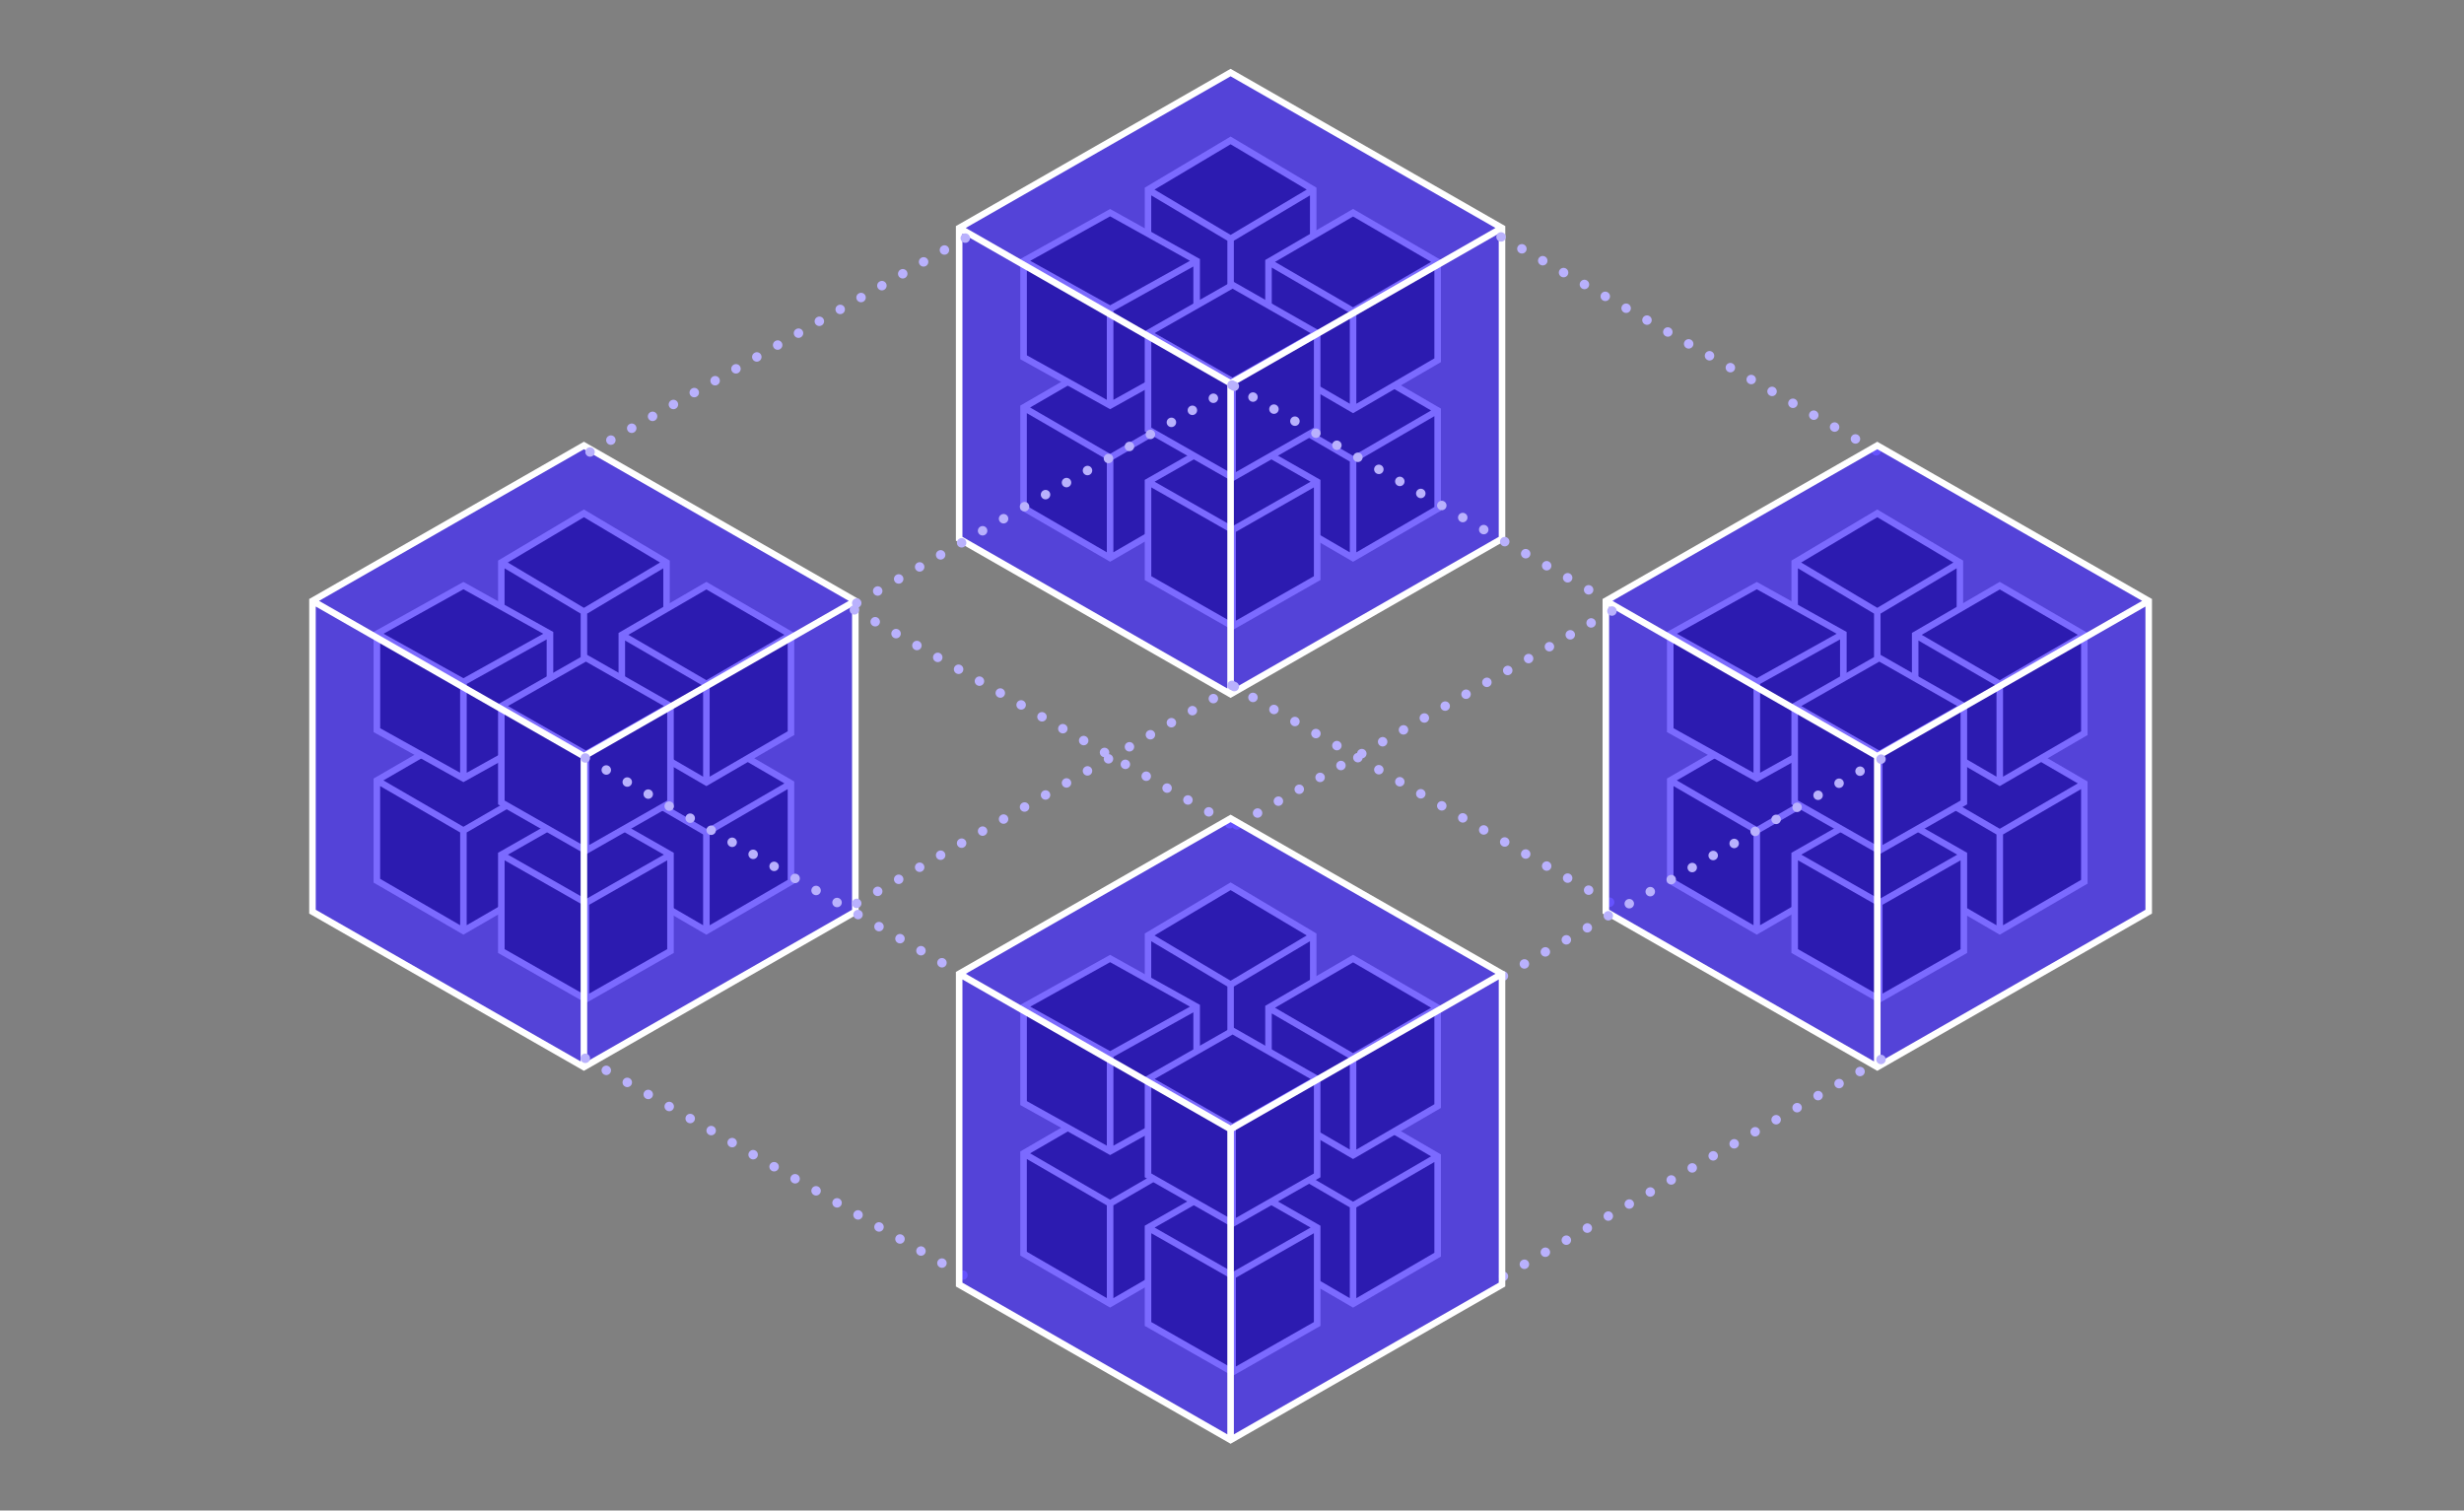 <svg width="522" height="320" viewBox="0 0 522 320" fill="none" xmlns="http://www.w3.org/2000/svg">
<rect x="0" y="0" width="522" height="320" fill="#808080" stroke="none"/>
<rect width="20.157" height="20.001" transform="matrix(0.868 0.496 -2.22588e-08 1 243.258 72.061)" fill="black"/>
<rect width="20.157" height="20.157" transform="matrix(0.868 -0.496 0.868 0.496 243.258 72.061)" fill="black"/>
<rect width="20.157" height="20.001" transform="matrix(0.868 -0.496 2.22588e-08 1 260.758 82.061)" fill="black"/>
<path fill-rule="evenodd" clip-rule="evenodd" d="M244.597 72.057L260.703 62.853L276.809 72.056L260.702 81.26L244.597 72.057ZM243.202 71.266L242.508 71.663V72.457L242.508 91.664L242.508 92.464L243.202 92.861L260.702 102.861L260.703 102.862V102.861L278.203 92.861L278.898 92.464V91.664V72.458L278.899 72.457L278.898 72.456V71.664L278.899 71.663L278.898 71.662L278.203 71.266V71.259L278.198 71.263L261.398 61.663L260.703 61.266L260.009 61.663L243.208 71.263L243.202 71.26V71.266ZM277.509 73.256L261.398 82.463V100.864L277.509 91.658V73.256ZM260.008 100.864L243.897 91.658L243.897 73.257L260.008 82.463V100.864Z" fill="white"/>
<rect width="20.726" height="20.835" transform="matrix(0.865 0.503 -2.18772e-08 1 268.789 86.955)" fill="black"/>
<rect width="20.726" height="20.726" transform="matrix(0.865 -0.503 0.865 0.503 268.789 86.955)" fill="black"/>
<rect width="20.726" height="20.835" transform="matrix(0.865 -0.503 2.18772e-08 1 286.711 97.373)" fill="black"/>
<path fill-rule="evenodd" clip-rule="evenodd" d="M270.115 86.956L286.648 77.343L303.182 86.956L286.648 96.568L270.115 86.956ZM269.422 88.161L285.957 97.775V117.006L269.422 107.393L269.422 88.161ZM285.96 118.608L286.648 119.008V118.207L286.649 118.207L286.649 118.208V119.008L287.337 118.608L287.34 118.609V118.606L304.567 108.59L305.259 108.188V107.388V86.554L304.567 86.956L304.567 86.956V86.955L305.258 86.554L287.34 76.136L286.648 75.734L285.957 76.136L268.039 86.554V87.357L268.039 107.388L268.039 108.188L268.731 108.59L285.958 118.606V118.609L285.96 118.608ZM303.876 88.161L287.341 97.774L287.341 117.006L303.876 107.392V88.161Z" fill="white"/>
<rect width="20.367" height="20.835" transform="matrix(0.859 0.511 -2.13684e-08 1 243.258 40.164)" fill="black"/>
<rect width="20.367" height="20.367" transform="matrix(0.859 -0.511 0.859 0.511 243.258 40.164)" fill="black"/>
<rect width="20.367" height="20.835" transform="matrix(0.859 -0.511 2.13684e-08 1 260.758 50.582)" fill="black"/>
<path fill-rule="evenodd" clip-rule="evenodd" d="M244.579 40.163L260.704 30.564L276.83 40.163L260.704 49.762L244.579 40.163ZM243.89 41.39L260.016 50.989V50.989V70.206L243.89 60.607L243.89 41.39ZM261.376 71.815L261.392 71.824V71.805L278.204 61.798L278.892 61.389V60.589V40.572L278.893 40.572L278.892 40.571V39.755L278.893 39.754L261.392 29.337L260.704 28.928L260.017 29.337L242.516 39.754V40.572L242.516 60.589L242.516 61.389L243.203 61.798L260.016 71.805V71.824L260.031 71.815L260.703 72.215V72.215L260.703 72.215L260.704 72.215V72.215L261.376 71.815ZM277.517 41.391V60.607L261.392 70.205V50.989L277.517 41.391Z" fill="white"/>
<rect width="20.726" height="20.835" transform="matrix(0.865 0.503 -2.18772e-08 1 268.789 55.478)" fill="black"/>
<rect width="20.726" height="20.726" transform="matrix(0.865 -0.503 0.865 0.503 268.789 55.478)" fill="black"/>
<rect width="20.726" height="20.835" transform="matrix(0.865 -0.503 2.18772e-08 1 286.711 65.897)" fill="black"/>
<path fill-rule="evenodd" clip-rule="evenodd" d="M270.115 55.479L286.648 45.866L303.182 55.479L286.648 65.092L270.115 55.479ZM269.422 56.685L285.957 66.298V85.529L269.422 75.916L269.422 56.685ZM285.96 87.131L286.648 87.531V86.731L286.649 86.731L286.649 86.731V87.531L287.337 87.131L287.34 87.132V87.13L304.567 77.114L305.259 76.712V75.912V55.077L304.567 55.479L304.567 55.479V55.479L305.258 55.077L287.34 44.66L286.648 44.258L285.957 44.66L268.039 55.077V55.881L268.039 75.912L268.039 76.712L268.731 77.114L285.958 87.13V87.132L285.96 87.131ZM303.876 56.684L287.341 66.297L287.341 85.529L303.876 75.916V56.684Z" fill="white"/>
<rect width="21.191" height="21.251" transform="matrix(0.865 0.501 -2.1947e-08 1 216.902 86.322)" fill="black"/>
<rect width="21.191" height="21.191" transform="matrix(0.865 -0.501 0.865 0.501 216.902 86.322)" fill="black"/>
<rect width="21.191" height="21.251" transform="matrix(0.865 -0.501 2.1947e-08 1 235.234 96.947)" fill="black"/>
<path fill-rule="evenodd" clip-rule="evenodd" d="M218.226 86.322L235.175 76.499L252.124 86.322L235.175 96.144L218.226 86.322ZM217.533 87.524L234.483 97.348V97.349V116.998L217.533 107.175L217.533 87.524ZM235.866 118.598L235.867 118.599V118.598L253.509 108.373L254.202 107.972V107.172V86.722L254.202 86.722L254.202 86.722V85.921L254.202 85.921L254.202 85.921V85.921L254.201 85.921L235.867 75.296L235.175 74.894L234.483 75.296L216.148 85.921L216.148 86.722L216.148 107.173V107.973L216.841 108.374L234.483 118.598V118.6L234.484 118.599L235.175 118.999V118.999L235.866 118.598ZM252.817 87.524V107.174L235.867 116.998V97.348L252.817 87.524Z" fill="white"/>
<rect width="20.622" height="20.418" transform="matrix(0.869 0.495 -2.23237e-08 1 243.266 102.053)" fill="black"/>
<rect width="20.622" height="20.622" transform="matrix(0.869 -0.495 0.869 0.495 243.266 102.053)" fill="black"/>
<rect width="20.622" height="20.418" transform="matrix(0.869 -0.495 2.23237e-08 1 261.188 112.262)" fill="black"/>
<path fill-rule="evenodd" clip-rule="evenodd" d="M244.604 102.048L261.125 92.635L277.646 102.049L261.126 111.462L261.125 111.462L261.125 111.461L244.604 102.048ZM243.207 101.26L242.512 101.656L242.512 102.448L242.512 122.074V122.874L243.207 123.27L261.125 133.479V132.68L261.125 132.68L261.126 132.68V133.479L279.043 123.27L279.738 122.874V122.074V101.656L279.043 102.052V102.051L279.737 101.656L279.043 101.26V101.253L279.037 101.256L261.82 91.447L261.125 91.051L260.429 91.447L243.213 101.256L243.207 101.252V101.26ZM278.348 103.249L261.821 112.666V131.483L278.348 122.066V103.249ZM260.429 131.483L243.902 122.066L243.902 103.248L260.429 112.665V131.483Z" fill="white"/>
<rect width="20.985" height="20.418" transform="matrix(0.874 0.486 -2.28428e-08 1 216.902 55.262)" fill="black"/>
<rect width="20.985" height="20.985" transform="matrix(0.874 -0.486 0.874 0.486 216.902 55.262)" fill="black"/>
<rect width="20.985" height="20.418" transform="matrix(0.874 -0.486 2.28428e-08 1 235.234 65.471)" fill="black"/>
<path fill-rule="evenodd" clip-rule="evenodd" d="M218.26 55.25L235.178 45.83L252.096 55.25L235.178 64.67L235.178 64.67L218.26 55.25ZM216.843 54.482L216.145 54.872V55.65L216.145 75.29L216.145 76.09L216.843 76.479L235.178 86.688V86.688L253.512 76.479L254.211 76.09V75.29V55.65L254.211 55.65L254.211 55.65V54.872L253.512 55.261L253.512 55.261V55.261L254.211 54.872L253.512 54.482V54.462L253.494 54.472L235.877 44.663L235.178 44.273L234.479 44.663L216.863 54.472L216.843 54.461V54.482ZM252.813 56.451L235.877 65.881V84.699L252.813 75.268V56.451ZM234.479 84.698L217.542 75.268L217.542 56.45L234.479 65.881V84.698Z" fill="white"/>
<rect width="20.622" height="20.418" transform="matrix(0.869 0.495 -2.23237e-08 1 243.266 70.574)" fill="black"/>
<rect width="20.622" height="20.622" transform="matrix(0.869 -0.495 0.869 0.495 243.266 70.574)" fill="black"/>
<rect width="20.622" height="20.418" transform="matrix(0.869 -0.495 2.23237e-08 1 261.188 80.783)" fill="black"/>
<path fill-rule="evenodd" clip-rule="evenodd" d="M244.604 70.57L261.125 61.156L277.646 70.57L261.126 79.983L261.125 79.983L261.125 79.983L244.604 70.57ZM243.207 69.781L242.512 70.177L242.512 70.97L242.512 90.595V91.395L243.207 91.791L261.125 102V101.202L261.125 101.201L261.126 101.201V102.001L279.043 91.792L279.738 91.396V90.596V70.178L279.043 70.574V70.573L279.737 70.177L279.043 69.782V69.774L279.037 69.778L261.82 59.968L261.125 59.572L260.429 59.968L243.213 69.778L243.207 69.774V69.781ZM278.348 71.77L261.821 81.187V100.005L278.348 90.588V71.77ZM260.429 100.004L243.902 90.587L243.902 71.77L260.429 81.187V100.004Z" fill="white"/>
<rect width="66.259" height="65.837" transform="matrix(0.868 0.497 -2.22185e-08 1 203.383 48.291)" fill="#4027FF" fill-opacity="0.69"/>
<rect width="66.259" height="66.259" transform="matrix(0.868 -0.497 0.868 0.497 203.383 48.291)" fill="#4027FF" fill-opacity="0.69"/>
<rect width="66.259" height="65.837" transform="matrix(0.868 -0.497 2.22185e-08 1 260.887 81.209)" fill="#4027FF" fill-opacity="0.69"/>
<path fill-rule="evenodd" clip-rule="evenodd" d="M204.591 48.288L260.702 16.166L316.813 48.288L260.702 80.409L204.591 48.288ZM203.198 47.495L202.504 47.892V48.688L202.504 113.73V114.53L203.198 114.927L260.701 147.846V147.846L260.702 147.846L318.205 114.927L318.899 114.53V113.73V48.688L318.899 48.688L318.899 48.688V47.892L318.899 47.892L318.205 47.495V47.491L318.201 47.493L261.396 14.974L260.702 14.576L260.007 14.974L203.202 47.493L203.198 47.49V47.495ZM317.51 49.488L261.396 81.612L261.396 145.848L317.51 113.725L317.51 49.488ZM260.007 145.848L203.892 113.725L203.892 49.488L260.007 81.612L260.007 145.848Z" fill="white"/>
<path fill-rule="evenodd" clip-rule="evenodd" d="M341.864 127.998C341.589 128.477 340.978 128.642 340.499 128.367L340.495 128.364C340.016 128.089 339.851 127.478 340.126 126.999C340.401 126.52 341.012 126.355 341.491 126.63L341.495 126.633C341.974 126.908 342.139 127.519 341.864 127.998ZM337.425 125.448C337.15 125.927 336.538 126.093 336.059 125.818L336.05 125.813C335.572 125.538 335.406 124.926 335.681 124.447C335.956 123.968 336.567 123.803 337.046 124.078L337.055 124.083C337.534 124.358 337.7 124.969 337.425 125.448ZM332.98 122.896C332.705 123.375 332.094 123.541 331.615 123.266L331.606 123.261C331.127 122.986 330.962 122.374 331.237 121.895C331.512 121.417 332.123 121.251 332.602 121.526L332.611 121.531C333.09 121.806 333.255 122.418 332.98 122.896ZM328.536 120.345C328.261 120.824 327.65 120.989 327.171 120.714L327.162 120.709C326.683 120.434 326.517 119.823 326.792 119.344C327.067 118.865 327.679 118.699 328.158 118.974L328.166 118.979C328.645 119.254 328.811 119.866 328.536 120.345ZM324.091 117.793C323.816 118.272 323.205 118.437 322.726 118.162L322.717 118.157C322.238 117.882 322.073 117.271 322.348 116.792C322.623 116.313 323.234 116.147 323.713 116.422L323.722 116.428C324.201 116.703 324.366 117.314 324.091 117.793ZM319.647 115.241C319.372 115.72 318.761 115.885 318.282 115.61L318.273 115.605C317.794 115.33 317.629 114.719 317.904 114.24C318.179 113.761 318.79 113.596 319.269 113.871L319.278 113.876C319.757 114.151 319.922 114.762 319.647 115.241ZM315.203 112.689C314.928 113.168 314.316 113.333 313.837 113.058L313.829 113.053C313.35 112.778 313.184 112.167 313.459 111.688C313.734 111.209 314.346 111.044 314.824 111.319L314.833 111.324C315.312 111.599 315.478 112.21 315.203 112.689ZM310.758 110.137C310.483 110.616 309.872 110.781 309.393 110.506L309.384 110.501C308.905 110.226 308.74 109.615 309.015 109.136C309.29 108.657 309.901 108.492 310.38 108.767L310.389 108.772C310.868 109.047 311.033 109.658 310.758 110.137ZM306.314 107.585C306.039 108.064 305.428 108.229 304.949 107.954L304.94 107.949C304.461 107.674 304.296 107.063 304.571 106.584C304.846 106.105 305.457 105.94 305.936 106.215L305.945 106.22C306.424 106.495 306.589 107.106 306.314 107.585ZM301.87 105.033C301.595 105.512 300.983 105.678 300.504 105.403L300.495 105.397C300.017 105.122 299.851 104.511 300.126 104.032C300.401 103.553 301.012 103.388 301.491 103.663L301.5 103.668C301.979 103.943 302.145 104.554 301.87 105.033ZM297.425 102.481C297.15 102.96 296.539 103.126 296.06 102.851L296.051 102.846C295.572 102.571 295.407 101.959 295.682 101.48C295.957 101.001 296.568 100.836 297.047 101.111L297.056 101.116C297.535 101.391 297.7 102.002 297.425 102.481ZM292.981 99.93C292.706 100.408 292.095 100.574 291.616 100.299L291.607 100.294C291.128 100.019 290.962 99.407 291.237 98.928C291.512 98.45 292.124 98.284 292.603 98.559L292.611 98.564C293.09 98.839 293.256 99.451 292.981 99.93ZM288.536 97.378C288.261 97.856 287.65 98.022 287.171 97.747L287.162 97.742C286.683 97.467 286.518 96.856 286.793 96.377C287.068 95.898 287.679 95.732 288.158 96.007L288.167 96.012C288.646 96.287 288.811 96.899 288.536 97.378ZM284.092 94.826C283.817 95.305 283.206 95.47 282.727 95.195L282.718 95.19C282.239 94.915 282.074 94.304 282.349 93.825C282.624 93.346 283.235 93.18 283.714 93.456L283.723 93.461C284.202 93.736 284.367 94.347 284.092 94.826ZM279.648 92.274C279.373 92.753 278.761 92.918 278.282 92.643L278.274 92.638C277.795 92.363 277.629 91.752 277.904 91.273C278.179 90.794 278.791 90.629 279.269 90.904L279.278 90.909C279.757 91.184 279.923 91.795 279.648 92.274ZM275.203 89.722C274.928 90.201 274.317 90.366 273.838 90.091L273.829 90.086C273.35 89.811 273.185 89.2 273.46 88.721C273.735 88.242 274.346 88.077 274.825 88.352L274.834 88.357C275.313 88.632 275.478 89.243 275.203 89.722ZM270.759 87.17C270.484 87.649 269.873 87.814 269.394 87.539L269.385 87.534C268.906 87.259 268.741 86.648 269.016 86.169C269.291 85.69 269.902 85.525 270.381 85.8L270.39 85.805C270.869 86.08 271.034 86.691 270.759 87.17ZM266.315 84.618C266.04 85.097 265.428 85.263 264.949 84.987L264.941 84.982C264.462 84.707 264.296 84.096 264.571 83.617C264.846 83.138 265.457 82.973 265.936 83.248L265.945 83.253C266.424 83.528 266.59 84.139 266.315 84.618ZM261.87 82.066C261.595 82.545 260.984 82.711 260.505 82.436L260.501 82.433C260.022 82.158 259.856 81.547 260.131 81.068C260.406 80.589 261.017 80.424 261.496 80.699L261.501 80.701C261.98 80.976 262.145 81.587 261.87 82.066Z" fill="#B9B1FD"/>
<path fill-rule="evenodd" clip-rule="evenodd" d="M341.864 191.623C341.589 192.102 340.978 192.267 340.499 191.992L340.495 191.989C340.016 191.714 339.851 191.103 340.126 190.624C340.401 190.145 341.012 189.98 341.491 190.255L341.495 190.258C341.974 190.533 342.139 191.144 341.864 191.623ZM337.425 189.073C337.15 189.552 336.538 189.718 336.059 189.443L336.05 189.438C335.572 189.163 335.406 188.551 335.681 188.072C335.956 187.593 336.567 187.428 337.046 187.703L337.055 187.708C337.534 187.983 337.7 188.594 337.425 189.073ZM332.98 186.521C332.705 187 332.094 187.166 331.615 186.891L331.606 186.886C331.127 186.611 330.962 185.999 331.237 185.52C331.512 185.042 332.123 184.876 332.602 185.151L332.611 185.156C333.09 185.431 333.255 186.043 332.98 186.521ZM328.536 183.97C328.261 184.449 327.65 184.614 327.171 184.339L327.162 184.334C326.683 184.059 326.517 183.448 326.792 182.969C327.067 182.49 327.679 182.324 328.158 182.599L328.166 182.604C328.645 182.879 328.811 183.491 328.536 183.97ZM324.091 181.418C323.816 181.897 323.205 182.062 322.726 181.787L322.717 181.782C322.238 181.507 322.073 180.896 322.348 180.417C322.623 179.938 323.234 179.772 323.713 180.047L323.722 180.053C324.201 180.328 324.366 180.939 324.091 181.418ZM319.647 178.866C319.372 179.345 318.761 179.51 318.282 179.235L318.273 179.23C317.794 178.955 317.629 178.344 317.904 177.865C318.179 177.386 318.79 177.221 319.269 177.496L319.278 177.501C319.757 177.776 319.922 178.387 319.647 178.866ZM315.203 176.314C314.928 176.793 314.316 176.958 313.837 176.683L313.829 176.678C313.35 176.403 313.184 175.792 313.459 175.313C313.734 174.834 314.346 174.669 314.824 174.944L314.833 174.949C315.312 175.224 315.478 175.835 315.203 176.314ZM310.758 173.762C310.483 174.241 309.872 174.406 309.393 174.131L309.384 174.126C308.905 173.851 308.74 173.24 309.015 172.761C309.29 172.282 309.901 172.117 310.38 172.392L310.389 172.397C310.868 172.672 311.033 173.283 310.758 173.762ZM306.314 171.21C306.039 171.689 305.428 171.854 304.949 171.579L304.94 171.574C304.461 171.299 304.296 170.688 304.571 170.209C304.846 169.73 305.457 169.565 305.936 169.84L305.945 169.845C306.424 170.12 306.589 170.731 306.314 171.21ZM301.87 168.658C301.595 169.137 300.983 169.303 300.504 169.028L300.495 169.022C300.017 168.747 299.851 168.136 300.126 167.657C300.401 167.178 301.012 167.013 301.491 167.288L301.5 167.293C301.979 167.568 302.145 168.179 301.87 168.658ZM297.425 166.106C297.15 166.585 296.539 166.751 296.06 166.476L296.051 166.471C295.572 166.196 295.407 165.584 295.682 165.105C295.957 164.626 296.568 164.461 297.047 164.736L297.056 164.741C297.535 165.016 297.7 165.627 297.425 166.106ZM292.981 163.554C292.706 164.033 292.095 164.199 291.616 163.924L291.607 163.919C291.128 163.644 290.962 163.032 291.237 162.554C291.512 162.075 292.124 161.909 292.603 162.184L292.611 162.189C293.09 162.464 293.256 163.076 292.981 163.554ZM288.536 161.003C288.261 161.482 287.65 161.647 287.171 161.372L287.162 161.367C286.683 161.092 286.518 160.481 286.793 160.002C287.068 159.523 287.679 159.357 288.158 159.632L288.167 159.637C288.646 159.912 288.811 160.524 288.536 161.003ZM284.092 158.451C283.817 158.93 283.206 159.095 282.727 158.82L282.718 158.815C282.239 158.54 282.074 157.929 282.349 157.45C282.624 156.971 283.235 156.805 283.714 157.08L283.723 157.086C284.202 157.361 284.367 157.972 284.092 158.451ZM279.648 155.899C279.373 156.378 278.761 156.543 278.282 156.268L278.274 156.263C277.795 155.988 277.629 155.377 277.904 154.898C278.179 154.419 278.791 154.254 279.269 154.529L279.278 154.534C279.757 154.809 279.923 155.42 279.648 155.899ZM275.203 153.347C274.928 153.826 274.317 153.991 273.838 153.716L273.829 153.711C273.35 153.436 273.185 152.825 273.46 152.346C273.735 151.867 274.346 151.702 274.825 151.977L274.834 151.982C275.313 152.257 275.478 152.868 275.203 153.347ZM270.759 150.795C270.484 151.274 269.873 151.439 269.394 151.164L269.385 151.159C268.906 150.884 268.741 150.273 269.016 149.794C269.291 149.315 269.902 149.15 270.381 149.425L270.39 149.43C270.869 149.705 271.034 150.316 270.759 150.795ZM266.315 148.243C266.04 148.722 265.428 148.887 264.949 148.612L264.941 148.607C264.462 148.332 264.296 147.721 264.571 147.242C264.846 146.763 265.457 146.598 265.936 146.873L265.945 146.878C266.424 147.153 266.59 147.764 266.315 148.243ZM261.87 145.691C261.595 146.17 260.984 146.336 260.505 146.061L260.501 146.058C260.022 145.783 259.856 145.172 260.131 144.693C260.406 144.214 261.017 144.049 261.496 144.324L261.501 144.326C261.98 144.601 262.145 145.212 261.87 145.691Z" fill="#B9B1FD"/>
<path fill-rule="evenodd" clip-rule="evenodd" d="M398.365 95.997C398.092 96.477 397.481 96.644 397.001 96.371L396.997 96.368C396.517 96.095 396.35 95.484 396.623 95.004C396.897 94.525 397.507 94.357 397.987 94.631L397.992 94.633C398.471 94.907 398.639 95.517 398.365 95.997ZM393.953 93.483C393.68 93.962 393.069 94.13 392.589 93.856L392.58 93.851C392.1 93.578 391.933 92.967 392.207 92.487C392.48 92.007 393.091 91.84 393.571 92.114L393.579 92.119C394.059 92.392 394.227 93.003 393.953 93.483ZM389.536 90.965C389.263 91.445 388.652 91.612 388.173 91.339L388.164 91.334C387.684 91.061 387.517 90.45 387.79 89.97C388.064 89.49 388.674 89.323 389.154 89.596L389.163 89.601C389.643 89.875 389.81 90.486 389.536 90.965ZM385.12 88.448C384.846 88.928 384.236 89.095 383.756 88.822L383.747 88.817C383.267 88.543 383.1 87.933 383.373 87.453C383.647 86.973 384.258 86.806 384.737 87.079L384.746 87.084C385.226 87.358 385.393 87.968 385.12 88.448ZM380.703 85.931C380.43 86.411 379.819 86.578 379.339 86.305L379.331 86.299C378.851 86.026 378.683 85.415 378.957 84.936C379.23 84.456 379.841 84.288 380.321 84.562L380.33 84.567C380.809 84.84 380.977 85.451 380.703 85.931ZM376.287 83.414C376.013 83.894 375.403 84.061 374.923 83.787L374.914 83.782C374.434 83.509 374.267 82.898 374.54 82.418C374.814 81.939 375.424 81.771 375.904 82.045L375.913 82.05C376.393 82.323 376.56 82.934 376.287 83.414ZM371.87 80.897C371.597 81.376 370.986 81.544 370.506 81.27L370.497 81.265C370.018 80.992 369.85 80.381 370.124 79.901C370.397 79.421 371.008 79.254 371.488 79.528L371.497 79.532C371.976 79.806 372.144 80.417 371.87 80.897ZM367.454 78.379C367.18 78.859 366.569 79.026 366.09 78.753L366.081 78.748C365.601 78.474 365.434 77.864 365.707 77.384C365.981 76.904 366.591 76.737 367.071 77.01L367.08 77.015C367.56 77.289 367.727 77.899 367.454 78.379ZM363.037 75.862C362.763 76.342 362.153 76.509 361.673 76.236L361.664 76.231C361.184 75.957 361.017 75.347 361.291 74.867C361.564 74.387 362.175 74.22 362.655 74.493L362.663 74.498C363.143 74.772 363.31 75.382 363.037 75.862ZM358.62 73.345C358.347 73.825 357.736 73.992 357.256 73.718L357.248 73.713C356.768 73.44 356.6 72.829 356.874 72.35C357.147 71.87 357.758 71.702 358.238 71.976L358.247 71.981C358.727 72.254 358.894 72.865 358.62 73.345ZM354.204 70.828C353.93 71.307 353.32 71.475 352.84 71.201L352.831 71.196C352.351 70.923 352.184 70.312 352.457 69.832C352.731 69.352 353.342 69.185 353.821 69.459L353.83 69.464C354.31 69.737 354.477 70.348 354.204 70.828ZM349.787 68.31C349.514 68.79 348.903 68.957 348.423 68.684L348.414 68.679C347.935 68.406 347.767 67.795 348.041 67.315C348.314 66.835 348.925 66.668 349.405 66.941L349.414 66.946C349.893 67.22 350.061 67.831 349.787 68.31ZM345.371 65.793C345.097 66.273 344.486 66.44 344.007 66.167L343.998 66.162C343.518 65.888 343.351 65.278 343.624 64.798C343.898 64.318 344.508 64.151 344.988 64.424L344.997 64.429C345.477 64.703 345.644 65.313 345.371 65.793ZM340.954 63.276C340.681 63.756 340.07 63.923 339.59 63.65L339.581 63.645C339.101 63.371 338.934 62.76 339.208 62.281C339.481 61.801 340.092 61.633 340.572 61.907L340.58 61.912C341.06 62.185 341.228 62.796 340.954 63.276ZM336.537 60.759C336.264 61.239 335.653 61.406 335.174 61.132L335.165 61.127C334.685 60.854 334.518 60.243 334.791 59.763C335.065 59.283 335.675 59.116 336.155 59.39L336.164 59.395C336.644 59.668 336.811 60.279 336.537 60.759ZM332.121 58.242C331.847 58.721 331.237 58.889 330.757 58.615L330.748 58.61C330.268 58.337 330.101 57.726 330.374 57.246C330.648 56.766 331.259 56.599 331.738 56.873L331.747 56.877C332.227 57.151 332.394 57.762 332.121 58.242ZM327.704 55.724C327.431 56.204 326.82 56.371 326.34 56.098L326.332 56.093C325.852 55.819 325.684 55.209 325.958 54.729C326.231 54.249 326.842 54.082 327.322 54.355L327.331 54.36C327.811 54.634 327.978 55.244 327.704 55.724ZM323.288 53.207C323.014 53.687 322.404 53.854 321.924 53.581L321.915 53.576C321.435 53.302 321.268 52.691 321.541 52.212C321.815 51.732 322.425 51.565 322.905 51.838L322.914 51.843C323.394 52.117 323.561 52.727 323.288 53.207ZM318.871 50.69C318.598 51.17 317.987 51.337 317.507 51.063L317.503 51.061C317.023 50.787 316.856 50.177 317.129 49.697C317.403 49.217 318.013 49.05 318.493 49.323L318.498 49.326C318.977 49.599 319.145 50.21 318.871 50.69Z" fill="#B9B1FD"/>
<rect width="20.157" height="20.001" transform="matrix(0.868 0.496 -2.22588e-08 1 380.258 151.061)" fill="black"/>
<rect width="20.157" height="20.157" transform="matrix(0.868 -0.496 0.868 0.496 380.258 151.061)" fill="black"/>
<rect width="20.157" height="20.001" transform="matrix(0.868 -0.496 2.22588e-08 1 397.758 161.061)" fill="black"/>
<path fill-rule="evenodd" clip-rule="evenodd" d="M381.597 151.057L397.703 141.853L413.809 151.056L397.702 160.26L381.597 151.057ZM380.202 150.266L379.508 150.663V151.457L379.508 170.664L379.508 171.464L380.202 171.861L397.702 181.861L397.703 181.862V181.861L415.203 171.861L415.898 171.464V170.664V151.458L415.899 151.457L415.898 151.456V150.664L415.899 150.663L415.898 150.663L415.203 150.266V150.259L415.198 150.263L398.398 140.663L397.703 140.266L397.009 140.663L380.208 150.263L380.202 150.26V150.266ZM414.509 152.256L398.398 161.463V179.864L414.509 170.658V152.256ZM397.008 179.864L380.897 170.658L380.897 152.257L397.008 161.463V179.864Z" fill="white"/>
<rect width="20.726" height="20.835" transform="matrix(0.865 0.503 -2.18772e-08 1 405.789 165.955)" fill="black"/>
<rect width="20.726" height="20.726" transform="matrix(0.865 -0.503 0.865 0.503 405.789 165.955)" fill="black"/>
<rect width="20.726" height="20.835" transform="matrix(0.865 -0.503 2.18772e-08 1 423.711 176.373)" fill="black"/>
<path fill-rule="evenodd" clip-rule="evenodd" d="M407.115 165.955L423.648 156.343L440.182 165.955L423.648 175.568L407.115 165.955ZM406.422 167.161L422.957 176.774V196.006L406.422 186.393L406.422 167.161ZM422.96 197.608L423.648 198.008V197.207L423.649 197.207L423.649 197.208V198.008L424.337 197.608L424.34 197.609V197.606L441.567 187.59L442.259 187.188V186.388V165.554L441.567 165.956L441.567 165.956V165.955L442.258 165.554L424.34 155.136L423.648 154.734L422.957 155.136L405.039 165.554V166.357L405.039 186.388L405.039 187.188L405.731 187.59L422.958 197.606V197.609L422.96 197.608ZM440.876 167.161L424.341 176.774L424.341 196.006L440.876 186.392V167.161Z" fill="white"/>
<rect width="20.367" height="20.835" transform="matrix(0.859 0.511 -2.13684e-08 1 380.258 119.164)" fill="black"/>
<rect width="20.367" height="20.367" transform="matrix(0.859 -0.511 0.859 0.511 380.258 119.164)" fill="black"/>
<rect width="20.367" height="20.835" transform="matrix(0.859 -0.511 2.13684e-08 1 397.758 129.582)" fill="black"/>
<path fill-rule="evenodd" clip-rule="evenodd" d="M381.579 119.163L397.704 109.564L413.83 119.163L397.704 128.762L381.579 119.163ZM380.89 120.39L397.016 129.988V129.989V149.206L380.89 139.607L380.89 120.39ZM398.376 150.815L398.392 150.824V150.805L415.204 140.798L415.892 140.389V139.589V119.572L415.893 119.572L415.892 119.571V118.755L415.893 118.754L398.392 108.337L397.704 107.928L397.017 108.337L379.516 118.754V119.572L379.516 139.589L379.516 140.389L380.203 140.798L397.016 150.806V150.824L397.031 150.815L397.703 151.215V151.215L397.703 151.215L397.704 151.215V151.215L398.376 150.815ZM414.517 120.391V139.607L398.392 149.205V129.989L414.517 120.391Z" fill="white"/>
<rect width="20.726" height="20.835" transform="matrix(0.865 0.503 -2.18772e-08 1 405.789 134.479)" fill="black"/>
<rect width="20.726" height="20.726" transform="matrix(0.865 -0.503 0.865 0.503 405.789 134.479)" fill="black"/>
<rect width="20.726" height="20.835" transform="matrix(0.865 -0.503 2.18772e-08 1 423.711 144.896)" fill="black"/>
<path fill-rule="evenodd" clip-rule="evenodd" d="M407.115 134.479L423.648 124.866L440.182 134.479L423.648 144.092L407.115 134.479ZM406.422 135.685L422.957 145.298V164.529L406.422 154.916L406.422 135.685ZM422.96 166.131L423.648 166.531V165.731L423.649 165.731L423.649 165.731V166.531L424.337 166.131L424.34 166.133V166.13L441.567 156.114L442.259 155.712V154.912V134.077L441.567 134.479L441.567 134.479V134.479L442.258 134.077L424.34 123.66L423.648 123.258L422.957 123.66L405.039 134.077V134.881L405.039 154.912L405.039 155.712L405.731 156.114L422.958 166.13V166.132L422.96 166.131ZM440.876 135.684L424.341 145.297L424.341 164.529L440.876 154.916V135.684Z" fill="white"/>
<rect width="21.191" height="21.251" transform="matrix(0.865 0.501 -2.1947e-08 1 353.902 165.322)" fill="black"/>
<rect width="21.191" height="21.191" transform="matrix(0.865 -0.501 0.865 0.501 353.902 165.322)" fill="black"/>
<rect width="21.191" height="21.251" transform="matrix(0.865 -0.501 2.1947e-08 1 372.234 175.947)" fill="black"/>
<path fill-rule="evenodd" clip-rule="evenodd" d="M355.226 165.322L372.175 155.499L389.124 165.322L372.175 175.144L355.226 165.322ZM354.533 166.524L371.483 176.348V176.349V195.998L354.533 186.175L354.533 166.524ZM372.866 197.598L372.867 197.599V197.598L390.509 187.373L391.202 186.972V186.172V165.722L391.202 165.722L391.202 165.722V164.921L391.202 164.921L391.202 164.921V164.921L391.201 164.921L372.867 154.296L372.175 153.895L371.483 154.296L353.148 164.921L353.148 165.722L353.148 186.173V186.973L353.841 187.374L371.483 197.598V197.6L371.484 197.599L372.175 197.999V197.999L372.866 197.598ZM389.817 166.524V186.174L372.867 195.998V176.348L389.817 166.524Z" fill="white"/>
<rect width="20.622" height="20.418" transform="matrix(0.869 0.495 -2.23237e-08 1 380.266 181.053)" fill="black"/>
<rect width="20.622" height="20.622" transform="matrix(0.869 -0.495 0.869 0.495 380.266 181.053)" fill="black"/>
<rect width="20.622" height="20.418" transform="matrix(0.869 -0.495 2.23237e-08 1 398.188 191.262)" fill="black"/>
<path fill-rule="evenodd" clip-rule="evenodd" d="M381.604 181.048L398.125 171.635L414.646 181.049L398.126 190.462L398.125 190.462L398.125 190.461L381.604 181.048ZM380.207 180.26L379.512 180.656L379.512 181.448L379.512 201.074V201.874L380.207 202.27L398.125 212.479V211.68L398.125 211.68L398.126 211.68V212.479L416.043 202.27L416.738 201.874V201.074V180.656L416.043 181.052V181.051L416.737 180.656L416.043 180.26V180.253L416.037 180.256L398.82 170.447L398.125 170.051L397.429 170.447L380.213 180.256L380.207 180.252V180.26ZM415.348 182.249L398.821 191.666V210.483L415.348 201.066V182.249ZM397.429 210.483L380.902 201.066L380.902 182.248L397.429 191.665V210.483Z" fill="white"/>
<rect width="20.985" height="20.418" transform="matrix(0.874 0.486 -2.28428e-08 1 353.902 134.262)" fill="black"/>
<rect width="20.985" height="20.985" transform="matrix(0.874 -0.486 0.874 0.486 353.902 134.262)" fill="black"/>
<rect width="20.985" height="20.418" transform="matrix(0.874 -0.486 2.28428e-08 1 372.234 144.471)" fill="black"/>
<path fill-rule="evenodd" clip-rule="evenodd" d="M355.26 134.25L372.178 124.83L389.096 134.25L372.178 143.67L372.178 143.67L355.26 134.25ZM353.843 133.482L353.145 133.872V134.65L353.145 154.289L353.145 155.089L353.843 155.479L372.178 165.688V165.688L390.512 155.479L391.211 155.09V154.29V134.65L391.211 134.65L391.211 134.65V133.872L390.512 134.261L390.512 134.261V134.261L391.211 133.872L390.512 133.482V133.462L390.494 133.472L372.877 123.663L372.178 123.273L371.479 123.663L353.863 133.472L353.843 133.461V133.482ZM389.813 135.451L372.877 144.881V163.699L389.813 154.268V135.451ZM371.479 163.698L354.542 154.268L354.542 135.45L371.479 144.881V163.698Z" fill="white"/>
<rect width="20.622" height="20.418" transform="matrix(0.869 0.495 -2.23237e-08 1 380.266 149.574)" fill="black"/>
<rect width="20.622" height="20.622" transform="matrix(0.869 -0.495 0.869 0.495 380.266 149.574)" fill="black"/>
<rect width="20.622" height="20.418" transform="matrix(0.869 -0.495 2.23237e-08 1 398.188 159.783)" fill="black"/>
<path fill-rule="evenodd" clip-rule="evenodd" d="M381.604 149.57L398.125 140.156L414.646 149.57L398.126 158.983L398.125 158.983L398.125 158.983L381.604 149.57ZM380.207 148.781L379.512 149.177L379.512 149.97L379.512 169.595V170.395L380.207 170.791L398.125 181V180.202L398.125 180.201L398.126 180.201V181.001L416.043 170.792L416.738 170.396V169.596V149.178L416.043 149.574V149.573L416.737 149.177L416.043 148.782V148.774L416.037 148.778L398.82 138.968L398.125 138.572L397.429 138.968L380.213 148.777L380.207 148.774V148.781ZM415.348 150.77L398.821 160.187V179.005L415.348 169.588V150.77ZM397.429 179.004L380.902 169.587L380.902 150.77L397.429 160.187V179.004Z" fill="white"/>
<rect width="66.259" height="65.837" transform="matrix(0.868 0.497 -2.22185e-08 1 340.383 127.291)" fill="#4027FF" fill-opacity="0.69"/>
<rect width="66.259" height="66.259" transform="matrix(0.868 -0.497 0.868 0.497 340.383 127.291)" fill="#4027FF" fill-opacity="0.69"/>
<rect width="66.259" height="65.837" transform="matrix(0.868 -0.497 2.22185e-08 1 397.887 160.209)" fill="#4027FF" fill-opacity="0.69"/>
<path fill-rule="evenodd" clip-rule="evenodd" d="M341.591 127.288L397.702 95.166L453.813 127.288L397.702 159.409L341.591 127.288ZM340.198 126.495L339.504 126.892V127.688L339.504 192.73V193.53L340.198 193.927L397.701 226.846V226.846L397.702 226.846L455.205 193.927L455.899 193.53V192.73V127.688L455.899 127.688L455.899 127.688V126.892L455.899 126.892L455.205 126.495V126.491L455.201 126.493L398.396 93.974L397.702 93.576L397.007 93.974L340.202 126.493L340.198 126.491V126.495ZM454.51 128.488L398.396 160.612L398.396 224.848L454.51 192.725L454.51 128.488ZM397.007 224.848L340.892 192.725L340.892 128.488L397.007 160.612L397.007 224.848Z" fill="white"/>
<rect width="20.157" height="20.001" transform="matrix(0.868 0.496 -2.22588e-08 1 106.258 151.061)" fill="black"/>
<rect width="20.157" height="20.157" transform="matrix(0.868 -0.496 0.868 0.496 106.258 151.061)" fill="black"/>
<rect width="20.157" height="20.001" transform="matrix(0.868 -0.496 2.22588e-08 1 123.758 161.061)" fill="black"/>
<path fill-rule="evenodd" clip-rule="evenodd" d="M107.597 151.057L123.703 141.853L139.809 151.056L123.702 160.26L107.597 151.057ZM106.202 150.266L105.508 150.663V151.457L105.508 170.664L105.508 171.464L106.202 171.861L123.702 181.861L123.703 181.862V181.861L141.203 171.861L141.898 171.464V170.664V151.458L141.899 151.457L141.898 151.456V150.664L141.899 150.663L141.898 150.663L141.203 150.266V150.259L141.198 150.263L124.398 140.663L123.703 140.266L123.009 140.663L106.208 150.263L106.202 150.26V150.266ZM140.509 152.256L124.398 161.463V179.864L140.509 170.658V152.256ZM123.008 179.864L106.897 170.658L106.897 152.257L123.008 161.463V179.864Z" fill="white"/>
<rect width="20.726" height="20.835" transform="matrix(0.865 0.503 -2.18772e-08 1 131.789 165.955)" fill="black"/>
<rect width="20.726" height="20.726" transform="matrix(0.865 -0.503 0.865 0.503 131.789 165.955)" fill="black"/>
<rect width="20.726" height="20.835" transform="matrix(0.865 -0.503 2.18772e-08 1 149.711 176.373)" fill="black"/>
<path fill-rule="evenodd" clip-rule="evenodd" d="M133.115 165.955L149.648 156.343L166.182 165.955L149.648 175.568L133.115 165.955ZM132.422 167.161L148.957 176.774V196.006L132.422 186.393L132.422 167.161ZM148.96 197.608L149.648 198.008V197.207L149.649 197.207L149.649 197.208V198.008L150.337 197.608L150.34 197.609V197.606L167.567 187.59L168.259 187.188V186.388V165.554L167.567 165.956L167.567 165.956V165.955L168.258 165.554L150.34 155.136L149.648 154.734L148.957 155.136L131.039 165.554V166.357L131.039 186.388L131.039 187.188L131.731 187.59L148.958 197.606V197.609L148.96 197.608ZM166.876 167.161L150.341 176.774L150.341 196.006L166.876 186.392V167.161Z" fill="white"/>
<rect width="20.367" height="20.835" transform="matrix(0.859 0.511 -2.13684e-08 1 106.258 119.164)" fill="black"/>
<rect width="20.367" height="20.367" transform="matrix(0.859 -0.511 0.859 0.511 106.258 119.164)" fill="black"/>
<rect width="20.367" height="20.835" transform="matrix(0.859 -0.511 2.13684e-08 1 123.758 129.582)" fill="black"/>
<path fill-rule="evenodd" clip-rule="evenodd" d="M107.579 119.163L123.704 109.564L139.83 119.163L123.704 128.762L107.579 119.163ZM106.89 120.39L123.016 129.988V129.989V149.206L106.89 139.607L106.89 120.39ZM124.376 150.815L124.392 150.824V150.805L141.204 140.798L141.892 140.389V139.589V119.572L141.893 119.572L141.892 119.571V118.755L141.893 118.754L124.392 108.337L123.704 107.928L123.017 108.337L105.516 118.754V119.572L105.516 139.589L105.516 140.389L106.203 140.798L123.016 150.806V150.824L123.031 150.815L123.703 151.215V151.215L123.703 151.215L123.704 151.215V151.215L124.376 150.815ZM140.517 120.391V139.607L124.392 149.205V129.989L140.517 120.391Z" fill="white"/>
<rect width="20.726" height="20.835" transform="matrix(0.865 0.503 -2.18772e-08 1 131.789 134.479)" fill="black"/>
<rect width="20.726" height="20.726" transform="matrix(0.865 -0.503 0.865 0.503 131.789 134.479)" fill="black"/>
<rect width="20.726" height="20.835" transform="matrix(0.865 -0.503 2.18772e-08 1 149.711 144.896)" fill="black"/>
<path fill-rule="evenodd" clip-rule="evenodd" d="M133.115 134.479L149.648 124.866L166.182 134.479L149.648 144.092L133.115 134.479ZM132.422 135.685L148.957 145.298V164.529L132.422 154.916L132.422 135.685ZM148.96 166.131L149.648 166.531V165.731L149.649 165.731L149.649 165.731V166.531L150.337 166.131L150.34 166.133V166.13L167.567 156.114L168.259 155.712V154.912V134.077L167.567 134.479L167.567 134.479V134.479L168.258 134.077L150.34 123.66L149.648 123.258L148.957 123.66L131.039 134.077V134.881L131.039 154.912L131.039 155.712L131.731 156.114L148.958 166.13V166.132L148.96 166.131ZM166.876 135.684L150.341 145.297L150.341 164.529L166.876 154.916V135.684Z" fill="white"/>
<rect width="21.191" height="21.251" transform="matrix(0.865 0.501 -2.1947e-08 1 79.902 165.322)" fill="black"/>
<rect width="21.191" height="21.191" transform="matrix(0.865 -0.501 0.865 0.501 79.902 165.322)" fill="black"/>
<rect width="21.191" height="21.251" transform="matrix(0.865 -0.501 2.1947e-08 1 98.234 175.947)" fill="black"/>
<path fill-rule="evenodd" clip-rule="evenodd" d="M81.226 165.322L98.175 155.499L115.124 165.322L98.175 175.144L81.226 165.322ZM80.533 166.524L97.483 176.348V176.349V195.998L80.533 186.175L80.533 166.524ZM98.866 197.598L98.867 197.599V197.598L116.509 187.373L117.202 186.972V186.172V165.722L117.202 165.722L117.202 165.722V164.921L117.202 164.921L117.202 164.921V164.921L117.201 164.921L98.867 154.296L98.175 153.895L97.483 154.296L79.148 164.921L79.148 165.722L79.148 186.173V186.973L79.841 187.374L97.483 197.598V197.6L97.484 197.599L98.175 197.999V197.999L98.866 197.598ZM115.817 166.524V186.174L98.867 195.998V176.348L115.817 166.524Z" fill="white"/>
<rect width="20.622" height="20.418" transform="matrix(0.869 0.495 -2.23237e-08 1 106.266 181.053)" fill="black"/>
<rect width="20.622" height="20.622" transform="matrix(0.869 -0.495 0.869 0.495 106.266 181.053)" fill="black"/>
<rect width="20.622" height="20.418" transform="matrix(0.869 -0.495 2.23237e-08 1 124.188 191.262)" fill="black"/>
<path fill-rule="evenodd" clip-rule="evenodd" d="M107.604 181.048L124.125 171.635L140.646 181.049L124.126 190.462L124.125 190.462L124.125 190.461L107.604 181.048ZM106.207 180.26L105.512 180.656L105.512 181.448L105.512 201.074V201.874L106.207 202.27L124.125 212.479V211.68L124.125 211.68L124.126 211.68V212.479L142.043 202.27L142.738 201.874V201.074V180.656L142.043 181.052V181.051L142.737 180.656L142.043 180.26V180.253L142.037 180.256L124.82 170.447L124.125 170.051L123.429 170.447L106.213 180.256L106.207 180.252V180.26ZM141.348 182.249L124.821 191.666V210.483L141.348 201.066V182.249ZM123.429 210.483L106.902 201.066L106.902 182.248L123.429 191.665V210.483Z" fill="white"/>
<rect width="20.985" height="20.418" transform="matrix(0.874 0.486 -2.28428e-08 1 79.902 134.262)" fill="black"/>
<rect width="20.985" height="20.985" transform="matrix(0.874 -0.486 0.874 0.486 79.902 134.262)" fill="black"/>
<rect width="20.985" height="20.418" transform="matrix(0.874 -0.486 2.28428e-08 1 98.234 144.471)" fill="black"/>
<path fill-rule="evenodd" clip-rule="evenodd" d="M81.26 134.25L98.178 124.83L115.096 134.25L98.178 143.67L98.178 143.67L81.26 134.25ZM79.844 133.482L79.144 133.872V134.65L79.144 154.289L79.144 155.089L79.844 155.479L98.178 165.688V165.688L116.512 155.479L117.211 155.09V154.29V134.65L117.211 134.65L117.211 134.65V133.872L116.512 134.261L116.512 134.261V134.261L117.211 133.872L116.512 133.482V133.462L116.494 133.472L98.877 123.663L98.178 123.273L97.479 123.663L79.862 133.472L79.844 133.461V133.482ZM115.813 135.451L98.877 144.881V163.699L115.813 154.268V135.451ZM97.479 163.698L80.542 154.268L80.542 135.45L97.479 144.881V163.698Z" fill="white"/>
<rect width="20.622" height="20.418" transform="matrix(0.869 0.495 -2.23237e-08 1 106.266 149.574)" fill="black"/>
<rect width="20.622" height="20.622" transform="matrix(0.869 -0.495 0.869 0.495 106.266 149.574)" fill="black"/>
<rect width="20.622" height="20.418" transform="matrix(0.869 -0.495 2.23237e-08 1 124.188 159.783)" fill="black"/>
<path fill-rule="evenodd" clip-rule="evenodd" d="M107.604 149.57L124.125 140.156L140.646 149.57L124.126 158.983L124.125 158.983L124.125 158.983L107.604 149.57ZM106.207 148.781L105.512 149.177L105.512 149.97L105.512 169.595V170.395L106.207 170.791L124.125 181V180.202L124.125 180.201L124.126 180.201V181.001L142.043 170.792L142.738 170.396V169.596V149.178L142.043 149.574V149.573L142.737 149.177L142.043 148.782V148.774L142.037 148.778L124.82 138.968L124.125 138.572L123.429 138.968L106.213 148.777L106.207 148.774V148.781ZM141.348 150.77L124.821 160.187V179.005L141.348 169.588V150.77ZM123.429 179.004L106.902 169.587L106.902 150.77L123.429 160.187V179.004Z" fill="white"/>
<rect width="66.259" height="65.837" transform="matrix(0.868 0.497 -2.22185e-08 1 66.383 127.291)" fill="#4027FF" fill-opacity="0.69"/>
<rect width="66.259" height="66.259" transform="matrix(0.868 -0.497 0.868 0.497 66.383 127.291)" fill="#4027FF" fill-opacity="0.69"/>
<rect width="66.259" height="65.837" transform="matrix(0.868 -0.497 2.22185e-08 1 123.887 160.209)" fill="#4027FF" fill-opacity="0.69"/>
<path fill-rule="evenodd" clip-rule="evenodd" d="M67.591 127.288L123.702 95.166L179.813 127.288L123.702 159.409L67.591 127.288ZM66.198 126.495L65.504 126.892V127.688L65.504 192.73V193.53L66.198 193.927L123.701 226.846V226.846L123.702 226.846L181.205 193.927L181.899 193.53V192.73V127.688L181.899 127.688L181.899 127.688V126.892L181.899 126.892L181.205 126.495V126.491L181.201 126.493L124.396 93.974L123.702 93.576L123.007 93.974L66.202 126.493L66.198 126.491V126.495ZM180.51 128.488L124.396 160.612L124.396 224.848L180.51 192.725L180.51 128.488ZM123.007 224.848L66.892 192.725L66.892 128.488L123.007 160.612L123.007 224.848Z" fill="white"/>
<path fill-rule="evenodd" clip-rule="evenodd" d="M204.864 206.998C204.589 207.477 203.978 207.642 203.499 207.367L203.495 207.364C203.016 207.089 202.851 206.478 203.126 205.999C203.401 205.52 204.012 205.355 204.491 205.63L204.495 205.633C204.974 205.908 205.139 206.519 204.864 206.998ZM200.425 204.448C200.15 204.927 199.538 205.093 199.059 204.818L199.05 204.813C198.572 204.538 198.406 203.926 198.681 203.447C198.956 202.968 199.567 202.803 200.046 203.078L200.055 203.083C200.534 203.358 200.7 203.969 200.425 204.448ZM195.98 201.896C195.705 202.375 195.094 202.541 194.615 202.266L194.606 202.261C194.127 201.986 193.962 201.374 194.237 200.895C194.512 200.417 195.123 200.251 195.602 200.526L195.611 200.531C196.09 200.806 196.255 201.418 195.98 201.896ZM191.536 199.345C191.261 199.824 190.65 199.989 190.171 199.714L190.162 199.709C189.683 199.434 189.517 198.823 189.792 198.344C190.067 197.865 190.679 197.699 191.158 197.974L191.166 197.979C191.645 198.254 191.811 198.866 191.536 199.345ZM187.091 196.793C186.816 197.272 186.205 197.437 185.726 197.162L185.717 197.157C185.238 196.882 185.073 196.271 185.348 195.792C185.623 195.313 186.234 195.147 186.713 195.422L186.722 195.428C187.201 195.703 187.366 196.314 187.091 196.793ZM182.647 194.241C182.372 194.72 181.761 194.885 181.282 194.61L181.273 194.605C180.794 194.33 180.629 193.719 180.904 193.24C181.179 192.761 181.79 192.596 182.269 192.871L182.278 192.876C182.757 193.151 182.922 193.762 182.647 194.241ZM178.203 191.689C177.928 192.168 177.316 192.333 176.837 192.058L176.829 192.053C176.35 191.778 176.184 191.167 176.459 190.688C176.734 190.209 177.346 190.044 177.824 190.319L177.833 190.324C178.312 190.599 178.478 191.21 178.203 191.689ZM173.758 189.137C173.483 189.616 172.872 189.781 172.393 189.506L172.384 189.501C171.905 189.226 171.74 188.615 172.015 188.136C172.29 187.657 172.901 187.492 173.38 187.767L173.389 187.772C173.868 188.047 174.033 188.658 173.758 189.137ZM169.314 186.585C169.039 187.064 168.428 187.229 167.949 186.954L167.94 186.949C167.461 186.674 167.296 186.063 167.571 185.584C167.846 185.105 168.457 184.94 168.936 185.215L168.945 185.22C169.424 185.495 169.589 186.106 169.314 186.585ZM164.87 184.033C164.595 184.512 163.983 184.678 163.504 184.403L163.495 184.397C163.017 184.122 162.851 183.511 163.126 183.032C163.401 182.553 164.012 182.388 164.491 182.663L164.5 182.668C164.979 182.943 165.145 183.554 164.87 184.033ZM160.425 181.481C160.15 181.96 159.539 182.126 159.06 181.851L159.051 181.846C158.572 181.571 158.407 180.959 158.682 180.48C158.957 180.001 159.568 179.836 160.047 180.111L160.056 180.116C160.535 180.391 160.7 181.002 160.425 181.481ZM155.981 178.929C155.706 179.408 155.095 179.574 154.616 179.299L154.607 179.294C154.128 179.019 153.962 178.407 154.237 177.929C154.512 177.45 155.124 177.284 155.603 177.559L155.611 177.564C156.09 177.839 156.256 178.451 155.981 178.929ZM151.536 176.378C151.261 176.857 150.65 177.022 150.171 176.747L150.162 176.742C149.683 176.467 149.518 175.856 149.793 175.377C150.068 174.898 150.679 174.732 151.158 175.007L151.167 175.012C151.646 175.287 151.811 175.899 151.536 176.378ZM147.092 173.826C146.817 174.305 146.206 174.47 145.727 174.195L145.718 174.19C145.239 173.915 145.074 173.304 145.349 172.825C145.624 172.346 146.235 172.18 146.714 172.455L146.723 172.461C147.202 172.736 147.367 173.347 147.092 173.826ZM142.648 171.274C142.373 171.753 141.761 171.918 141.282 171.643L141.274 171.638C140.795 171.363 140.629 170.752 140.904 170.273C141.179 169.794 141.791 169.629 142.269 169.904L142.278 169.909C142.757 170.184 142.923 170.795 142.648 171.274ZM138.203 168.722C137.928 169.201 137.317 169.366 136.838 169.091L136.829 169.086C136.35 168.811 136.185 168.2 136.46 167.721C136.735 167.242 137.346 167.077 137.825 167.352L137.834 167.357C138.313 167.632 138.478 168.243 138.203 168.722ZM133.759 166.17C133.484 166.649 132.873 166.814 132.394 166.539L132.385 166.534C131.906 166.259 131.741 165.648 132.016 165.169C132.291 164.69 132.902 164.525 133.381 164.8L133.39 164.805C133.869 165.08 134.034 165.691 133.759 166.17ZM129.315 163.618C129.04 164.097 128.428 164.262 127.949 163.987L127.941 163.982C127.462 163.707 127.296 163.096 127.571 162.617C127.846 162.138 128.457 161.973 128.936 162.248L128.945 162.253C129.424 162.528 129.59 163.139 129.315 163.618ZM124.87 161.066C124.595 161.545 123.984 161.711 123.505 161.436L123.501 161.433C123.022 161.158 122.856 160.547 123.131 160.068C123.406 159.589 124.017 159.424 124.496 159.699L124.501 159.701C124.98 159.976 125.145 160.587 124.87 161.066Z" fill="#B9B1FD"/>
<path fill-rule="evenodd" clip-rule="evenodd" d="M180.632 128.248C180.907 128.727 181.518 128.892 181.997 128.617L182.001 128.614C182.48 128.339 182.646 127.728 182.371 127.249C182.096 126.77 181.484 126.605 181.005 126.88L181.001 126.883C180.522 127.158 180.357 127.769 180.632 128.248ZM185.072 125.698C185.347 126.177 185.958 126.343 186.437 126.068L186.446 126.063C186.925 125.788 187.09 125.176 186.815 124.697C186.54 124.218 185.929 124.053 185.45 124.328L185.441 124.333C184.962 124.608 184.797 125.219 185.072 125.698ZM189.516 123.146C189.791 123.625 190.402 123.791 190.881 123.516L190.89 123.511C191.369 123.236 191.534 122.624 191.259 122.145C190.984 121.667 190.373 121.501 189.894 121.776L189.885 121.781C189.406 122.056 189.241 122.668 189.516 123.146ZM193.96 120.595C194.235 121.074 194.847 121.239 195.325 120.964L195.334 120.959C195.813 120.684 195.979 120.073 195.704 119.594C195.429 119.115 194.817 118.949 194.338 119.224L194.33 119.229C193.851 119.504 193.685 120.116 193.96 120.595ZM198.405 118.043C198.68 118.522 199.291 118.687 199.77 118.412L199.779 118.407C200.258 118.132 200.423 117.521 200.148 117.042C199.873 116.563 199.262 116.397 198.783 116.672L198.774 116.678C198.295 116.953 198.13 117.564 198.405 118.043ZM202.849 115.491C203.124 115.97 203.735 116.135 204.214 115.86L204.223 115.855C204.702 115.58 204.867 114.969 204.592 114.49C204.317 114.011 203.706 113.846 203.227 114.121L203.218 114.126C202.739 114.401 202.574 115.012 202.849 115.491ZM207.293 112.939C207.568 113.418 208.18 113.583 208.659 113.308L208.667 113.303C209.146 113.028 209.312 112.417 209.037 111.938C208.762 111.459 208.151 111.294 207.672 111.569L207.663 111.574C207.184 111.849 207.018 112.46 207.293 112.939ZM211.738 110.387C212.013 110.866 212.624 111.031 213.103 110.756L213.112 110.751C213.591 110.476 213.756 109.865 213.481 109.386C213.206 108.907 212.595 108.742 212.116 109.017L212.107 109.022C211.628 109.297 211.463 109.908 211.738 110.387ZM216.182 107.835C216.457 108.314 217.068 108.479 217.547 108.204L217.556 108.199C218.035 107.924 218.201 107.313 217.926 106.834C217.651 106.355 217.039 106.19 216.56 106.465L216.551 106.47C216.073 106.745 215.907 107.356 216.182 107.835ZM220.627 105.283C220.902 105.762 221.513 105.928 221.992 105.653L222.001 105.647C222.48 105.372 222.645 104.761 222.37 104.282C222.095 103.803 221.484 103.638 221.005 103.913L220.996 103.918C220.517 104.193 220.352 104.804 220.627 105.283ZM225.071 102.731C225.346 103.21 225.957 103.376 226.436 103.101L226.445 103.096C226.924 102.821 227.089 102.209 226.814 101.73C226.539 101.251 225.928 101.086 225.449 101.361L225.44 101.366C224.961 101.641 224.796 102.252 225.071 102.731ZM229.515 100.179C229.79 100.658 230.402 100.824 230.88 100.549L230.889 100.544C231.368 100.269 231.534 99.657 231.259 99.178C230.984 98.7 230.372 98.534 229.893 98.809L229.885 98.814C229.406 99.089 229.24 99.701 229.515 100.179ZM233.96 97.628C234.235 98.106 234.846 98.272 235.325 97.997L235.334 97.992C235.813 97.717 235.978 97.106 235.703 96.627C235.428 96.148 234.817 95.982 234.338 96.257L234.329 96.262C233.85 96.537 233.685 97.149 233.96 97.628ZM238.404 95.076C238.679 95.555 239.29 95.72 239.769 95.445L239.778 95.44C240.257 95.165 240.422 94.554 240.147 94.075C239.872 93.596 239.261 93.43 238.782 93.706L238.773 93.711C238.294 93.986 238.129 94.597 238.404 95.076ZM242.848 92.524C243.123 93.003 243.735 93.168 244.214 92.893L244.222 92.888C244.701 92.613 244.867 92.002 244.592 91.523C244.317 91.044 243.706 90.879 243.227 91.154L243.218 91.159C242.739 91.434 242.573 92.045 242.848 92.524ZM247.293 89.972C247.568 90.451 248.179 90.616 248.658 90.341L248.667 90.336C249.146 90.061 249.311 89.45 249.036 88.971C248.761 88.492 248.15 88.327 247.671 88.602L247.662 88.607C247.183 88.882 247.018 89.493 247.293 89.972ZM251.737 87.42C252.012 87.899 252.623 88.064 253.102 87.789L253.111 87.784C253.59 87.509 253.755 86.898 253.48 86.419C253.205 85.94 252.594 85.775 252.115 86.05L252.106 86.055C251.628 86.33 251.462 86.941 251.737 87.42ZM256.182 84.868C256.457 85.347 257.068 85.513 257.547 85.237L257.556 85.232C258.035 84.957 258.2 84.346 257.925 83.867C257.65 83.388 257.039 83.223 256.56 83.498L256.551 83.503C256.072 83.778 255.907 84.389 256.182 84.868ZM260.626 82.316C260.901 82.795 261.512 82.961 261.991 82.686L261.996 82.683C262.474 82.408 262.64 81.797 262.365 81.318C262.09 80.839 261.479 80.674 261 80.949L260.995 80.951C260.516 81.226 260.351 81.837 260.626 82.316Z" fill="#B9B1FD"/>
<path fill-rule="evenodd" clip-rule="evenodd" d="M317.632 207.248C317.907 207.727 318.518 207.892 318.997 207.617L319.001 207.614C319.48 207.339 319.646 206.728 319.371 206.249C319.096 205.77 318.484 205.605 318.005 205.88L318.001 205.883C317.522 206.158 317.357 206.769 317.632 207.248ZM322.072 204.698C322.347 205.177 322.958 205.343 323.437 205.068L323.446 205.063C323.925 204.788 324.09 204.176 323.815 203.697C323.54 203.218 322.929 203.053 322.45 203.328L322.441 203.333C321.962 203.608 321.797 204.219 322.072 204.698ZM326.516 202.146C326.791 202.625 327.402 202.791 327.881 202.516L327.89 202.511C328.369 202.236 328.534 201.624 328.259 201.145C327.984 200.667 327.373 200.501 326.894 200.776L326.885 200.781C326.406 201.056 326.241 201.668 326.516 202.146ZM330.96 199.595C331.235 200.074 331.847 200.239 332.325 199.964L332.334 199.959C332.813 199.684 332.979 199.073 332.704 198.594C332.429 198.115 331.817 197.949 331.338 198.224L331.33 198.229C330.851 198.504 330.685 199.116 330.96 199.595ZM335.405 197.043C335.68 197.522 336.291 197.687 336.77 197.412L336.779 197.407C337.258 197.132 337.423 196.521 337.148 196.042C336.873 195.563 336.262 195.397 335.783 195.672L335.774 195.678C335.295 195.953 335.13 196.564 335.405 197.043ZM339.849 194.491C340.124 194.97 340.735 195.135 341.214 194.86L341.223 194.855C341.702 194.58 341.867 193.969 341.592 193.49C341.317 193.011 340.706 192.846 340.227 193.121L340.218 193.126C339.739 193.401 339.574 194.012 339.849 194.491ZM344.293 191.939C344.568 192.418 345.18 192.583 345.659 192.308L345.667 192.303C346.146 192.028 346.312 191.417 346.037 190.938C345.762 190.459 345.151 190.294 344.672 190.569L344.663 190.574C344.184 190.849 344.018 191.46 344.293 191.939ZM348.738 189.387C349.013 189.866 349.624 190.031 350.103 189.756L350.112 189.751C350.591 189.476 350.756 188.865 350.481 188.386C350.206 187.907 349.595 187.742 349.116 188.017L349.107 188.022C348.628 188.297 348.463 188.908 348.738 189.387ZM353.182 186.835C353.457 187.314 354.068 187.479 354.547 187.204L354.556 187.199C355.035 186.924 355.201 186.313 354.926 185.834C354.651 185.355 354.039 185.19 353.56 185.465L353.551 185.47C353.073 185.745 352.907 186.356 353.182 186.835ZM357.627 184.283C357.902 184.762 358.513 184.928 358.992 184.653L359.001 184.647C359.48 184.372 359.645 183.761 359.37 183.282C359.095 182.803 358.484 182.638 358.005 182.913L357.996 182.918C357.517 183.193 357.352 183.804 357.627 184.283ZM362.071 181.731C362.346 182.21 362.957 182.376 363.436 182.101L363.445 182.096C363.924 181.821 364.089 181.209 363.814 180.73C363.539 180.251 362.928 180.086 362.449 180.361L362.44 180.366C361.961 180.641 361.796 181.252 362.071 181.731ZM366.515 179.179C366.79 179.658 367.402 179.824 367.88 179.549L367.889 179.544C368.368 179.269 368.534 178.657 368.259 178.179C367.984 177.7 367.372 177.534 366.893 177.809L366.885 177.814C366.406 178.089 366.24 178.701 366.515 179.179ZM370.96 176.628C371.235 177.107 371.846 177.272 372.325 176.997L372.334 176.992C372.813 176.717 372.978 176.106 372.703 175.627C372.428 175.148 371.817 174.982 371.338 175.257L371.329 175.262C370.85 175.537 370.685 176.149 370.96 176.628ZM375.404 174.076C375.679 174.555 376.29 174.72 376.769 174.445L376.778 174.44C377.257 174.165 377.422 173.554 377.147 173.075C376.872 172.596 376.261 172.43 375.782 172.705L375.773 172.711C375.294 172.986 375.129 173.597 375.404 174.076ZM379.848 171.524C380.123 172.003 380.735 172.168 381.214 171.893L381.222 171.888C381.701 171.613 381.867 171.002 381.592 170.523C381.317 170.044 380.706 169.879 380.227 170.154L380.218 170.159C379.739 170.434 379.573 171.045 379.848 171.524ZM384.293 168.972C384.568 169.451 385.179 169.616 385.658 169.341L385.667 169.336C386.146 169.061 386.311 168.45 386.036 167.971C385.761 167.492 385.15 167.327 384.671 167.602L384.662 167.607C384.183 167.882 384.018 168.493 384.293 168.972ZM388.737 166.42C389.012 166.899 389.623 167.064 390.102 166.789L390.111 166.784C390.59 166.509 390.755 165.898 390.48 165.419C390.205 164.94 389.594 164.775 389.115 165.05L389.106 165.055C388.628 165.33 388.462 165.941 388.737 166.42ZM393.182 163.868C393.457 164.347 394.068 164.512 394.547 164.237L394.556 164.232C395.035 163.957 395.2 163.346 394.925 162.867C394.65 162.388 394.039 162.223 393.56 162.498L393.551 162.503C393.072 162.778 392.907 163.389 393.182 163.868ZM397.626 161.316C397.901 161.795 398.512 161.961 398.991 161.686L398.996 161.683C399.474 161.408 399.64 160.797 399.365 160.318C399.09 159.839 398.479 159.674 398 159.949L397.995 159.951C397.516 160.226 397.351 160.837 397.626 161.316Z" fill="#B9B1FD"/>
<path fill-rule="evenodd" clip-rule="evenodd" d="M204.864 270.623C204.589 271.102 203.978 271.267 203.499 270.992L203.495 270.989C203.016 270.714 202.851 270.103 203.126 269.624C203.401 269.145 204.012 268.98 204.491 269.255L204.495 269.258C204.974 269.533 205.139 270.144 204.864 270.623ZM200.425 268.073C200.15 268.552 199.538 268.718 199.059 268.443L199.05 268.438C198.572 268.163 198.406 267.551 198.681 267.072C198.956 266.593 199.567 266.428 200.046 266.703L200.055 266.708C200.534 266.983 200.7 267.594 200.425 268.073ZM195.98 265.521C195.705 266 195.094 266.166 194.615 265.891L194.606 265.886C194.127 265.611 193.962 264.999 194.237 264.52C194.512 264.042 195.123 263.876 195.602 264.151L195.611 264.156C196.09 264.431 196.255 265.043 195.98 265.521ZM191.536 262.97C191.261 263.449 190.65 263.614 190.171 263.339L190.162 263.334C189.683 263.059 189.517 262.448 189.792 261.969C190.067 261.49 190.679 261.324 191.158 261.599L191.166 261.604C191.645 261.879 191.811 262.491 191.536 262.97ZM187.091 260.418C186.816 260.897 186.205 261.062 185.726 260.787L185.717 260.782C185.238 260.507 185.073 259.896 185.348 259.417C185.623 258.938 186.234 258.772 186.713 259.047L186.722 259.053C187.201 259.328 187.366 259.939 187.091 260.418ZM182.647 257.866C182.372 258.345 181.761 258.51 181.282 258.235L181.273 258.23C180.794 257.955 180.629 257.344 180.904 256.865C181.179 256.386 181.79 256.221 182.269 256.496L182.278 256.501C182.757 256.776 182.922 257.387 182.647 257.866ZM178.203 255.314C177.928 255.793 177.316 255.958 176.837 255.683L176.829 255.678C176.35 255.403 176.184 254.792 176.459 254.313C176.734 253.834 177.346 253.669 177.824 253.944L177.833 253.949C178.312 254.224 178.478 254.835 178.203 255.314ZM173.758 252.762C173.483 253.241 172.872 253.406 172.393 253.131L172.384 253.126C171.905 252.851 171.74 252.24 172.015 251.761C172.29 251.282 172.901 251.117 173.38 251.392L173.389 251.397C173.868 251.672 174.033 252.283 173.758 252.762ZM169.314 250.21C169.039 250.689 168.428 250.854 167.949 250.579L167.94 250.574C167.461 250.299 167.296 249.688 167.571 249.209C167.846 248.73 168.457 248.565 168.936 248.84L168.945 248.845C169.424 249.12 169.589 249.731 169.314 250.21ZM164.87 247.658C164.595 248.137 163.983 248.303 163.504 248.028L163.495 248.022C163.017 247.747 162.851 247.136 163.126 246.657C163.401 246.178 164.012 246.013 164.491 246.288L164.5 246.293C164.979 246.568 165.145 247.179 164.87 247.658ZM160.425 245.106C160.15 245.585 159.539 245.751 159.06 245.476L159.051 245.471C158.572 245.196 158.407 244.584 158.682 244.105C158.957 243.626 159.568 243.461 160.047 243.736L160.056 243.741C160.535 244.016 160.7 244.627 160.425 245.106ZM155.981 242.554C155.706 243.033 155.095 243.199 154.616 242.924L154.607 242.919C154.128 242.644 153.962 242.032 154.237 241.554C154.512 241.075 155.124 240.909 155.603 241.184L155.611 241.189C156.09 241.464 156.256 242.076 155.981 242.554ZM151.536 240.003C151.261 240.482 150.65 240.647 150.171 240.372L150.162 240.367C149.683 240.092 149.518 239.481 149.793 239.002C150.068 238.523 150.679 238.357 151.158 238.632L151.167 238.637C151.646 238.912 151.811 239.524 151.536 240.003ZM147.092 237.451C146.817 237.93 146.206 238.095 145.727 237.82L145.718 237.815C145.239 237.54 145.074 236.929 145.349 236.45C145.624 235.971 146.235 235.805 146.714 236.08L146.723 236.086C147.202 236.361 147.367 236.972 147.092 237.451ZM142.648 234.899C142.373 235.378 141.761 235.543 141.282 235.268L141.274 235.263C140.795 234.988 140.629 234.377 140.904 233.898C141.179 233.419 141.791 233.254 142.269 233.529L142.278 233.534C142.757 233.809 142.923 234.42 142.648 234.899ZM138.203 232.347C137.928 232.826 137.317 232.991 136.838 232.716L136.829 232.711C136.35 232.436 136.185 231.825 136.46 231.346C136.735 230.867 137.346 230.702 137.825 230.977L137.834 230.982C138.313 231.257 138.478 231.868 138.203 232.347ZM133.759 229.795C133.484 230.274 132.873 230.439 132.394 230.164L132.385 230.159C131.906 229.884 131.741 229.273 132.016 228.794C132.291 228.315 132.902 228.15 133.381 228.425L133.39 228.43C133.869 228.705 134.034 229.316 133.759 229.795ZM129.315 227.243C129.04 227.722 128.428 227.887 127.949 227.612L127.941 227.607C127.462 227.332 127.296 226.721 127.571 226.242C127.846 225.763 128.457 225.598 128.936 225.873L128.945 225.878C129.424 226.153 129.59 226.764 129.315 227.243ZM124.87 224.691C124.595 225.17 123.984 225.336 123.505 225.061L123.501 225.058C123.022 224.783 122.856 224.172 123.131 223.693C123.406 223.214 124.017 223.049 124.496 223.324L124.501 223.326C124.98 223.601 125.145 224.212 124.87 224.691Z" fill="#B9B1FD"/>
<path fill-rule="evenodd" clip-rule="evenodd" d="M180.632 191.873C180.907 192.352 181.518 192.517 181.997 192.242L182.001 192.239C182.48 191.964 182.646 191.353 182.371 190.874C182.096 190.395 181.484 190.23 181.005 190.505L181.001 190.508C180.522 190.783 180.357 191.394 180.632 191.873ZM185.072 189.323C185.347 189.802 185.958 189.968 186.437 189.693L186.446 189.688C186.925 189.413 187.09 188.801 186.815 188.322C186.54 187.843 185.929 187.678 185.45 187.953L185.441 187.958C184.962 188.233 184.797 188.844 185.072 189.323ZM189.516 186.771C189.791 187.25 190.402 187.416 190.881 187.141L190.89 187.136C191.369 186.861 191.534 186.249 191.259 185.77C190.984 185.292 190.373 185.126 189.894 185.401L189.885 185.406C189.406 185.681 189.241 186.293 189.516 186.771ZM193.96 184.22C194.235 184.699 194.847 184.864 195.325 184.589L195.334 184.584C195.813 184.309 195.979 183.698 195.704 183.219C195.429 182.74 194.817 182.574 194.338 182.849L194.33 182.854C193.851 183.129 193.685 183.741 193.96 184.22ZM198.405 181.668C198.68 182.147 199.291 182.312 199.77 182.037L199.779 182.032C200.258 181.757 200.423 181.146 200.148 180.667C199.873 180.188 199.262 180.022 198.783 180.297L198.774 180.303C198.295 180.578 198.13 181.189 198.405 181.668ZM202.849 179.116C203.124 179.595 203.735 179.76 204.214 179.485L204.223 179.48C204.702 179.205 204.867 178.594 204.592 178.115C204.317 177.636 203.706 177.471 203.227 177.746L203.218 177.751C202.739 178.026 202.574 178.637 202.849 179.116ZM207.293 176.564C207.568 177.043 208.18 177.208 208.659 176.933L208.667 176.928C209.146 176.653 209.312 176.042 209.037 175.563C208.762 175.084 208.151 174.919 207.672 175.194L207.663 175.199C207.184 175.474 207.018 176.085 207.293 176.564ZM211.738 174.012C212.013 174.491 212.624 174.656 213.103 174.381L213.112 174.376C213.591 174.101 213.756 173.49 213.481 173.011C213.206 172.532 212.595 172.367 212.116 172.642L212.107 172.647C211.628 172.922 211.463 173.533 211.738 174.012ZM216.182 171.46C216.457 171.939 217.068 172.104 217.547 171.829L217.556 171.824C218.035 171.549 218.201 170.938 217.926 170.459C217.651 169.98 217.039 169.815 216.56 170.09L216.551 170.095C216.073 170.37 215.907 170.981 216.182 171.46ZM220.627 168.908C220.902 169.387 221.513 169.553 221.992 169.278L222.001 169.272C222.48 168.997 222.645 168.386 222.37 167.907C222.095 167.428 221.484 167.263 221.005 167.538L220.996 167.543C220.517 167.818 220.352 168.429 220.627 168.908ZM225.071 166.356C225.346 166.835 225.957 167.001 226.436 166.726L226.445 166.721C226.924 166.446 227.089 165.834 226.814 165.355C226.539 164.876 225.928 164.711 225.449 164.986L225.44 164.991C224.961 165.266 224.796 165.877 225.071 166.356ZM229.515 163.804C229.79 164.283 230.402 164.449 230.88 164.174L230.889 164.169C231.368 163.894 231.534 163.282 231.259 162.804C230.984 162.325 230.372 162.159 229.893 162.434L229.885 162.439C229.406 162.714 229.24 163.326 229.515 163.804ZM233.96 161.253C234.235 161.732 234.846 161.897 235.325 161.622L235.334 161.617C235.813 161.342 235.978 160.731 235.703 160.252C235.428 159.773 234.817 159.607 234.338 159.882L234.329 159.887C233.85 160.162 233.685 160.774 233.96 161.253ZM238.404 158.701C238.679 159.18 239.29 159.345 239.769 159.07L239.778 159.065C240.257 158.79 240.422 158.179 240.147 157.7C239.872 157.221 239.261 157.055 238.782 157.33L238.773 157.336C238.294 157.611 238.129 158.222 238.404 158.701ZM242.848 156.149C243.123 156.628 243.735 156.793 244.214 156.518L244.222 156.513C244.701 156.238 244.867 155.627 244.592 155.148C244.317 154.669 243.706 154.504 243.227 154.779L243.218 154.784C242.739 155.059 242.573 155.67 242.848 156.149ZM247.293 153.597C247.568 154.076 248.179 154.241 248.658 153.966L248.667 153.961C249.146 153.686 249.311 153.075 249.036 152.596C248.761 152.117 248.15 151.952 247.671 152.227L247.662 152.232C247.183 152.507 247.018 153.118 247.293 153.597ZM251.737 151.045C252.012 151.524 252.623 151.689 253.102 151.414L253.111 151.409C253.59 151.134 253.755 150.523 253.48 150.044C253.205 149.565 252.594 149.4 252.115 149.675L252.106 149.68C251.628 149.955 251.462 150.566 251.737 151.045ZM256.182 148.493C256.457 148.972 257.068 149.137 257.547 148.862L257.556 148.857C258.035 148.582 258.2 147.971 257.925 147.492C257.65 147.013 257.039 146.848 256.56 147.123L256.551 147.128C256.072 147.403 255.907 148.014 256.182 148.493ZM260.626 145.941C260.901 146.42 261.512 146.586 261.991 146.311L261.996 146.308C262.474 146.033 262.64 145.422 262.365 144.943C262.09 144.464 261.479 144.299 261 144.574L260.995 144.576C260.516 144.851 260.351 145.462 260.626 145.941Z" fill="#B9B1FD"/>
<path fill-rule="evenodd" clip-rule="evenodd" d="M317.632 270.873C317.907 271.352 318.518 271.517 318.997 271.242L319.001 271.239C319.48 270.964 319.646 270.353 319.371 269.874C319.096 269.395 318.484 269.23 318.005 269.505L318.001 269.508C317.522 269.783 317.357 270.394 317.632 270.873ZM322.072 268.323C322.347 268.802 322.958 268.968 323.437 268.693L323.446 268.688C323.925 268.413 324.09 267.801 323.815 267.322C323.54 266.843 322.929 266.678 322.45 266.953L322.441 266.958C321.962 267.233 321.797 267.844 322.072 268.323ZM326.516 265.771C326.791 266.25 327.402 266.416 327.881 266.141L327.89 266.136C328.369 265.861 328.534 265.249 328.259 264.77C327.984 264.292 327.373 264.126 326.894 264.401L326.885 264.406C326.406 264.681 326.241 265.293 326.516 265.771ZM330.96 263.22C331.235 263.699 331.847 263.864 332.325 263.589L332.334 263.584C332.813 263.309 332.979 262.698 332.704 262.219C332.429 261.74 331.817 261.574 331.338 261.849L331.33 261.854C330.851 262.129 330.685 262.741 330.96 263.22ZM335.405 260.668C335.68 261.147 336.291 261.312 336.77 261.037L336.779 261.032C337.258 260.757 337.423 260.146 337.148 259.667C336.873 259.188 336.262 259.022 335.783 259.297L335.774 259.303C335.295 259.578 335.13 260.189 335.405 260.668ZM339.849 258.116C340.124 258.595 340.735 258.76 341.214 258.485L341.223 258.48C341.702 258.205 341.867 257.594 341.592 257.115C341.317 256.636 340.706 256.471 340.227 256.746L340.218 256.751C339.739 257.026 339.574 257.637 339.849 258.116ZM344.293 255.564C344.568 256.043 345.18 256.208 345.659 255.933L345.667 255.928C346.146 255.653 346.312 255.042 346.037 254.563C345.762 254.084 345.151 253.919 344.672 254.194L344.663 254.199C344.184 254.474 344.018 255.085 344.293 255.564ZM348.738 253.012C349.013 253.491 349.624 253.656 350.103 253.381L350.112 253.376C350.591 253.101 350.756 252.49 350.481 252.011C350.206 251.532 349.595 251.367 349.116 251.642L349.107 251.647C348.628 251.922 348.463 252.533 348.738 253.012ZM353.182 250.46C353.457 250.939 354.068 251.104 354.547 250.829L354.556 250.824C355.035 250.549 355.201 249.938 354.926 249.459C354.651 248.98 354.039 248.815 353.56 249.09L353.551 249.095C353.073 249.37 352.907 249.981 353.182 250.46ZM357.627 247.908C357.902 248.387 358.513 248.553 358.992 248.278L359.001 248.272C359.48 247.997 359.645 247.386 359.37 246.907C359.095 246.428 358.484 246.263 358.005 246.538L357.996 246.543C357.517 246.818 357.352 247.429 357.627 247.908ZM362.071 245.356C362.346 245.835 362.957 246.001 363.436 245.726L363.445 245.721C363.924 245.446 364.089 244.834 363.814 244.355C363.539 243.876 362.928 243.711 362.449 243.986L362.44 243.991C361.961 244.266 361.796 244.877 362.071 245.356ZM366.515 242.804C366.79 243.283 367.402 243.449 367.88 243.174L367.889 243.169C368.368 242.894 368.534 242.282 368.259 241.804C367.984 241.325 367.372 241.159 366.893 241.434L366.885 241.439C366.406 241.714 366.24 242.326 366.515 242.804ZM370.96 240.253C371.235 240.732 371.846 240.897 372.325 240.622L372.334 240.617C372.813 240.342 372.978 239.731 372.703 239.252C372.428 238.773 371.817 238.607 371.338 238.882L371.329 238.887C370.85 239.162 370.685 239.774 370.96 240.253ZM375.404 237.701C375.679 238.18 376.29 238.345 376.769 238.07L376.778 238.065C377.257 237.79 377.422 237.179 377.147 236.7C376.872 236.221 376.261 236.055 375.782 236.33L375.773 236.336C375.294 236.611 375.129 237.222 375.404 237.701ZM379.848 235.149C380.123 235.628 380.735 235.793 381.214 235.518L381.222 235.513C381.701 235.238 381.867 234.627 381.592 234.148C381.317 233.669 380.706 233.504 380.227 233.779L380.218 233.784C379.739 234.059 379.573 234.67 379.848 235.149ZM384.293 232.597C384.568 233.076 385.179 233.241 385.658 232.966L385.667 232.961C386.146 232.686 386.311 232.075 386.036 231.596C385.761 231.117 385.15 230.952 384.671 231.227L384.662 231.232C384.183 231.507 384.018 232.118 384.293 232.597ZM388.737 230.045C389.012 230.524 389.623 230.689 390.102 230.414L390.111 230.409C390.59 230.134 390.755 229.523 390.48 229.044C390.205 228.565 389.594 228.4 389.115 228.675L389.106 228.68C388.628 228.955 388.462 229.566 388.737 230.045ZM393.182 227.493C393.457 227.972 394.068 228.137 394.547 227.862L394.556 227.857C395.035 227.582 395.2 226.971 394.925 226.492C394.65 226.013 394.039 225.848 393.56 226.123L393.551 226.128C393.072 226.403 392.907 227.014 393.182 227.493ZM397.626 224.941C397.901 225.42 398.512 225.586 398.991 225.311L398.996 225.308C399.474 225.033 399.64 224.422 399.365 223.943C399.09 223.464 398.479 223.299 398 223.574L397.995 223.576C397.516 223.851 397.351 224.462 397.626 224.941Z" fill="#B9B1FD"/>
<path fill-rule="evenodd" clip-rule="evenodd" d="M261.365 174.997C261.092 175.477 260.481 175.644 260.001 175.371L259.997 175.368C259.517 175.095 259.35 174.484 259.623 174.004C259.897 173.525 260.507 173.357 260.987 173.631L260.992 173.633C261.471 173.907 261.639 174.517 261.365 174.997ZM256.953 172.483C256.68 172.962 256.069 173.13 255.589 172.856L255.58 172.851C255.1 172.578 254.933 171.967 255.207 171.487C255.48 171.007 256.091 170.84 256.571 171.114L256.579 171.119C257.059 171.392 257.227 172.003 256.953 172.483ZM252.536 169.965C252.263 170.445 251.652 170.612 251.173 170.339L251.164 170.334C250.684 170.061 250.517 169.45 250.79 168.97C251.064 168.49 251.674 168.323 252.154 168.596L252.163 168.601C252.643 168.875 252.81 169.486 252.536 169.965ZM248.12 167.448C247.846 167.928 247.236 168.095 246.756 167.822L246.747 167.817C246.267 167.543 246.1 166.933 246.373 166.453C246.647 165.973 247.258 165.806 247.737 166.079L247.746 166.084C248.226 166.358 248.393 166.968 248.12 167.448ZM243.703 164.931C243.43 165.411 242.819 165.578 242.339 165.305L242.331 165.3C241.851 165.026 241.683 164.415 241.957 163.936C242.23 163.456 242.841 163.288 243.321 163.562L243.33 163.567C243.809 163.84 243.977 164.451 243.703 164.931ZM239.287 162.414C239.013 162.894 238.403 163.061 237.923 162.787L237.914 162.782C237.434 162.509 237.267 161.898 237.54 161.418C237.814 160.939 238.424 160.771 238.904 161.045L238.913 161.05C239.393 161.323 239.56 161.934 239.287 162.414ZM234.87 159.896C234.597 160.376 233.986 160.544 233.506 160.27L233.497 160.265C233.018 159.992 232.85 159.381 233.124 158.901C233.397 158.421 234.008 158.254 234.488 158.527L234.497 158.533C234.976 158.806 235.144 159.417 234.87 159.896ZM230.454 157.379C230.18 157.859 229.569 158.026 229.09 157.753L229.081 157.748C228.601 157.474 228.434 156.864 228.707 156.384C228.981 155.904 229.591 155.737 230.071 156.01L230.08 156.015C230.56 156.289 230.727 156.899 230.454 157.379ZM226.037 154.862C225.763 155.342 225.153 155.509 224.673 155.236L224.664 155.231C224.184 154.957 224.017 154.346 224.291 153.867C224.564 153.387 225.175 153.22 225.655 153.493L225.663 153.498C226.143 153.772 226.31 154.382 226.037 154.862ZM221.62 152.345C221.347 152.825 220.736 152.992 220.256 152.718L220.248 152.713C219.768 152.44 219.6 151.829 219.874 151.349C220.147 150.87 220.758 150.702 221.238 150.976L221.247 150.981C221.727 151.254 221.894 151.865 221.62 152.345ZM217.204 149.828C216.93 150.307 216.32 150.475 215.84 150.201L215.831 150.196C215.351 149.923 215.184 149.312 215.457 148.832C215.731 148.352 216.342 148.185 216.821 148.459L216.83 148.464C217.31 148.737 217.477 149.348 217.204 149.828ZM212.787 147.31C212.514 147.79 211.903 147.957 211.423 147.684L211.414 147.679C210.935 147.405 210.767 146.795 211.041 146.315C211.314 145.835 211.925 145.668 212.405 145.941L212.414 145.946C212.893 146.22 213.061 146.831 212.787 147.31ZM208.371 144.793C208.097 145.273 207.486 145.44 207.007 145.167L206.998 145.162C206.518 144.888 206.351 144.278 206.624 143.798C206.898 143.318 207.508 143.151 207.988 143.424L207.997 143.429C208.477 143.703 208.644 144.313 208.371 144.793ZM203.954 142.276C203.681 142.756 203.07 142.923 202.59 142.65L202.581 142.645C202.101 142.371 201.934 141.76 202.208 141.281C202.481 140.801 203.092 140.633 203.572 140.907L203.58 140.912C204.06 141.185 204.228 141.796 203.954 142.276ZM199.537 139.759C199.264 140.239 198.653 140.406 198.174 140.132L198.165 140.127C197.685 139.854 197.518 139.243 197.791 138.763C198.065 138.284 198.675 138.116 199.155 138.39L199.164 138.395C199.644 138.668 199.811 139.279 199.537 139.759ZM195.121 137.241C194.847 137.721 194.237 137.889 193.757 137.615L193.748 137.61C193.268 137.337 193.101 136.726 193.374 136.246C193.648 135.766 194.259 135.599 194.738 135.872L194.747 135.878C195.227 136.151 195.394 136.762 195.121 137.241ZM190.704 134.724C190.431 135.204 189.82 135.371 189.34 135.098L189.332 135.093C188.852 134.819 188.684 134.209 188.958 133.729C189.231 133.249 189.842 133.082 190.322 133.355L190.331 133.36C190.811 133.634 190.978 134.244 190.704 134.724ZM186.288 132.207C186.014 132.687 185.404 132.854 184.924 132.581L184.915 132.576C184.435 132.302 184.268 131.691 184.541 131.212C184.815 130.732 185.425 130.565 185.905 130.838L185.914 130.843C186.394 131.117 186.561 131.727 186.288 132.207ZM181.871 129.69C181.598 130.17 180.987 130.337 180.507 130.063L180.503 130.061C180.023 129.787 179.856 129.177 180.129 128.697C180.403 128.217 181.013 128.05 181.493 128.323L181.498 128.326C181.977 128.599 182.145 129.21 181.871 129.69Z" fill="#B9B1FD"/>
<path fill-rule="evenodd" clip-rule="evenodd" d="M124.131 96.247C124.404 96.727 125.015 96.894 125.495 96.621L125.499 96.618C125.979 96.345 126.146 95.734 125.873 95.254C125.599 94.775 124.989 94.607 124.509 94.881L124.505 94.883C124.025 95.157 123.857 95.767 124.131 96.247ZM128.543 93.733C128.817 94.212 129.427 94.38 129.907 94.106L129.916 94.101C130.396 93.828 130.563 93.217 130.289 92.737C130.016 92.257 129.405 92.09 128.925 92.364L128.917 92.369C128.437 92.642 128.27 93.253 128.543 93.733ZM132.96 91.215C133.233 91.695 133.844 91.862 134.324 91.589L134.332 91.584C134.812 91.311 134.98 90.7 134.706 90.22C134.433 89.74 133.822 89.573 133.342 89.846L133.333 89.851C132.853 90.125 132.686 90.736 132.96 91.215ZM137.376 88.698C137.65 89.178 138.26 89.345 138.74 89.072L138.749 89.067C139.229 88.793 139.396 88.183 139.123 87.703C138.849 87.223 138.238 87.056 137.759 87.329L137.75 87.334C137.27 87.608 137.103 88.218 137.376 88.698ZM141.793 86.181C142.066 86.661 142.677 86.828 143.157 86.555L143.166 86.549C143.645 86.276 143.813 85.665 143.539 85.186C143.266 84.706 142.655 84.538 142.175 84.812L142.166 84.817C141.687 85.09 141.519 85.701 141.793 86.181ZM146.209 83.664C146.483 84.144 147.094 84.311 147.573 84.037L147.582 84.032C148.062 83.759 148.229 83.148 147.956 82.668C147.682 82.189 147.072 82.021 146.592 82.295L146.583 82.3C146.103 82.573 145.936 83.184 146.209 83.664ZM150.626 81.147C150.899 81.626 151.51 81.794 151.99 81.52L151.999 81.515C152.479 81.242 152.646 80.631 152.372 80.151C152.099 79.671 151.488 79.504 151.008 79.778L151 79.782C150.52 80.056 150.352 80.667 150.626 81.147ZM155.043 78.629C155.316 79.109 155.927 79.276 156.407 79.003L156.415 78.998C156.895 78.724 157.062 78.114 156.789 77.634C156.515 77.154 155.905 76.987 155.425 77.26L155.416 77.265C154.936 77.539 154.769 78.149 155.043 78.629ZM159.459 76.112C159.733 76.592 160.343 76.759 160.823 76.486L160.832 76.481C161.312 76.207 161.479 75.597 161.206 75.117C160.932 74.637 160.321 74.47 159.842 74.743L159.833 74.748C159.353 75.022 159.186 75.632 159.459 76.112ZM163.876 73.595C164.149 74.075 164.76 74.242 165.24 73.968L165.248 73.963C165.728 73.69 165.896 73.079 165.622 72.6C165.349 72.12 164.738 71.952 164.258 72.226L164.249 72.231C163.77 72.504 163.602 73.115 163.876 73.595ZM168.292 71.078C168.566 71.557 169.176 71.725 169.656 71.451L169.665 71.446C170.145 71.173 170.312 70.562 170.039 70.082C169.765 69.602 169.155 69.435 168.675 69.709L168.666 69.714C168.186 69.987 168.019 70.598 168.292 71.078ZM172.709 68.56C172.982 69.04 173.593 69.207 174.073 68.934L174.082 68.929C174.561 68.656 174.729 68.045 174.455 67.565C174.182 67.085 173.571 66.918 173.091 67.191L173.083 67.196C172.603 67.47 172.435 68.081 172.709 68.56ZM177.125 66.043C177.399 66.523 178.01 66.69 178.489 66.417L178.498 66.412C178.978 66.138 179.145 65.528 178.872 65.048C178.598 64.568 177.988 64.401 177.508 64.674L177.499 64.679C177.019 64.953 176.852 65.563 177.125 66.043ZM181.542 63.526C181.816 64.006 182.426 64.173 182.906 63.9L182.915 63.895C183.395 63.621 183.562 63.01 183.288 62.531C183.015 62.051 182.404 61.883 181.924 62.157L181.916 62.162C181.436 62.435 181.269 63.046 181.542 63.526ZM185.959 61.009C186.232 61.489 186.843 61.656 187.323 61.382L187.331 61.377C187.811 61.104 187.979 60.493 187.705 60.013C187.432 59.533 186.821 59.366 186.341 59.64L186.332 59.645C185.852 59.918 185.685 60.529 185.959 61.009ZM190.375 58.492C190.649 58.971 191.259 59.139 191.739 58.865L191.748 58.86C192.228 58.587 192.395 57.976 192.122 57.496C191.848 57.016 191.237 56.849 190.758 57.123L190.749 57.127C190.269 57.401 190.102 58.012 190.375 58.492ZM194.792 55.974C195.065 56.454 195.676 56.621 196.156 56.348L196.165 56.343C196.644 56.069 196.812 55.459 196.538 54.979C196.265 54.499 195.654 54.332 195.174 54.605L195.165 54.61C194.686 54.884 194.518 55.494 194.792 55.974ZM199.208 53.457C199.482 53.937 200.093 54.104 200.572 53.831L200.581 53.826C201.061 53.552 201.228 52.941 200.955 52.462C200.681 51.982 200.071 51.815 199.591 52.088L199.582 52.093C199.102 52.367 198.935 52.977 199.208 53.457ZM203.625 50.94C203.898 51.42 204.509 51.587 204.989 51.313L204.993 51.311C205.473 51.037 205.64 50.427 205.367 49.947C205.093 49.467 204.483 49.3 204.003 49.573L203.999 49.576C203.519 49.849 203.351 50.46 203.625 50.94Z" fill="#B9B1FD"/>
<path fill-rule="evenodd" clip-rule="evenodd" d="M261.131 175.247C261.404 175.727 262.015 175.894 262.495 175.621L262.499 175.618C262.979 175.345 263.146 174.734 262.873 174.254C262.599 173.775 261.989 173.607 261.509 173.881L261.505 173.883C261.025 174.157 260.857 174.767 261.131 175.247ZM265.543 172.733C265.817 173.212 266.427 173.38 266.907 173.106L266.916 173.101C267.396 172.828 267.563 172.217 267.289 171.737C267.016 171.257 266.405 171.09 265.925 171.364L265.917 171.369C265.437 171.642 265.27 172.253 265.543 172.733ZM269.96 170.215C270.233 170.695 270.844 170.862 271.324 170.589L271.332 170.584C271.812 170.311 271.98 169.7 271.706 169.22C271.433 168.74 270.822 168.573 270.342 168.846L270.333 168.851C269.853 169.125 269.686 169.736 269.96 170.215ZM274.376 167.698C274.65 168.178 275.26 168.345 275.74 168.072L275.749 168.067C276.229 167.793 276.396 167.183 276.123 166.703C275.849 166.223 275.238 166.056 274.759 166.329L274.75 166.334C274.27 166.608 274.103 167.218 274.376 167.698ZM278.793 165.181C279.066 165.661 279.677 165.828 280.157 165.555L280.166 165.55C280.645 165.276 280.813 164.665 280.539 164.186C280.266 163.706 279.655 163.538 279.175 163.812L279.166 163.817C278.687 164.09 278.519 164.701 278.793 165.181ZM283.209 162.664C283.483 163.144 284.094 163.311 284.573 163.037L284.582 163.032C285.062 162.759 285.229 162.148 284.956 161.668C284.682 161.189 284.072 161.021 283.592 161.295L283.583 161.3C283.103 161.573 282.936 162.184 283.209 162.664ZM287.626 160.146C287.899 160.626 288.51 160.794 288.99 160.52L288.999 160.515C289.479 160.242 289.646 159.631 289.372 159.151C289.099 158.671 288.488 158.504 288.008 158.777L288 158.783C287.52 159.056 287.352 159.667 287.626 160.146ZM292.043 157.629C292.316 158.109 292.927 158.276 293.407 158.003L293.415 157.998C293.895 157.724 294.062 157.114 293.789 156.634C293.515 156.154 292.905 155.987 292.425 156.26L292.416 156.265C291.936 156.539 291.769 157.149 292.043 157.629ZM296.459 155.112C296.733 155.592 297.343 155.759 297.823 155.486L297.832 155.481C298.312 155.207 298.479 154.596 298.206 154.117C297.932 153.637 297.321 153.47 296.842 153.743L296.833 153.748C296.353 154.022 296.186 154.632 296.459 155.112ZM300.876 152.595C301.149 153.075 301.76 153.242 302.24 152.968L302.248 152.963C302.728 152.69 302.896 152.079 302.622 151.599C302.349 151.12 301.738 150.952 301.258 151.226L301.249 151.231C300.77 151.504 300.602 152.115 300.876 152.595ZM305.292 150.078C305.566 150.557 306.176 150.725 306.656 150.451L306.665 150.446C307.145 150.173 307.312 149.562 307.039 149.082C306.765 148.602 306.155 148.435 305.675 148.709L305.666 148.714C305.186 148.987 305.019 149.598 305.292 150.078ZM309.709 147.56C309.982 148.04 310.593 148.207 311.073 147.934L311.082 147.929C311.561 147.655 311.729 147.045 311.455 146.565C311.182 146.085 310.571 145.918 310.091 146.191L310.083 146.196C309.603 146.47 309.435 147.081 309.709 147.56ZM314.125 145.043C314.399 145.523 315.01 145.69 315.489 145.417L315.498 145.412C315.978 145.138 316.145 144.528 315.872 144.048C315.598 143.568 314.988 143.401 314.508 143.674L314.499 143.679C314.019 143.953 313.852 144.563 314.125 145.043ZM318.542 142.526C318.816 143.006 319.426 143.173 319.906 142.9L319.915 142.895C320.395 142.621 320.562 142.01 320.288 141.531C320.015 141.051 319.404 140.883 318.924 141.157L318.916 141.162C318.436 141.435 318.269 142.046 318.542 142.526ZM322.959 140.009C323.232 140.489 323.843 140.656 324.323 140.382L324.331 140.377C324.811 140.104 324.979 139.493 324.705 139.013C324.432 138.534 323.821 138.366 323.341 138.64L323.332 138.645C322.852 138.918 322.685 139.529 322.959 140.009ZM327.375 137.491C327.649 137.971 328.259 138.139 328.739 137.865L328.748 137.86C329.228 137.587 329.395 136.976 329.122 136.496C328.848 136.016 328.237 135.849 327.758 136.122L327.749 136.128C327.269 136.401 327.102 137.012 327.375 137.491ZM331.792 134.974C332.065 135.454 332.676 135.621 333.156 135.348L333.165 135.343C333.644 135.069 333.812 134.459 333.538 133.979C333.265 133.499 332.654 133.332 332.174 133.605L332.165 133.61C331.686 133.884 331.518 134.494 331.792 134.974ZM336.208 132.457C336.482 132.937 337.093 133.104 337.572 132.831L337.581 132.826C338.061 132.552 338.228 131.941 337.955 131.462C337.681 130.982 337.071 130.815 336.591 131.088L336.582 131.093C336.102 131.367 335.935 131.977 336.208 132.457ZM340.625 129.94C340.898 130.42 341.509 130.587 341.989 130.313L341.993 130.311C342.473 130.037 342.64 129.427 342.367 128.947C342.093 128.467 341.483 128.3 341.003 128.573L340.999 128.576C340.519 128.849 340.351 129.46 340.625 129.94Z" fill="#B9B1FD"/>
<rect width="20.157" height="20.001" transform="matrix(0.868 0.496 -2.22588e-08 1 243.258 230.061)" fill="black"/>
<rect width="20.157" height="20.157" transform="matrix(0.868 -0.496 0.868 0.496 243.258 230.061)" fill="black"/>
<rect width="20.157" height="20.001" transform="matrix(0.868 -0.496 2.22588e-08 1 260.758 240.061)" fill="black"/>
<path fill-rule="evenodd" clip-rule="evenodd" d="M244.597 230.057L260.703 220.853L276.809 230.056L260.702 239.26L244.597 230.057ZM243.202 229.266L242.508 229.663V230.457L242.508 249.664L242.508 250.464L243.202 250.861L260.702 260.861L260.703 260.862V260.861L278.203 250.861L278.898 250.464V249.664V230.458L278.899 230.457L278.898 230.456V229.664L278.899 229.663L278.898 229.663L278.203 229.266V229.259L278.198 229.263L261.398 219.663L260.703 219.266L260.009 219.663L243.208 229.263L243.202 229.26V229.266ZM277.509 231.256L261.398 240.463V258.864L277.509 249.658V231.256ZM260.008 258.864L243.897 249.658L243.897 231.257L260.008 240.463V258.864Z" fill="white"/>
<rect width="20.726" height="20.835" transform="matrix(0.865 0.503 -2.18772e-08 1 268.789 244.955)" fill="black"/>
<rect width="20.726" height="20.726" transform="matrix(0.865 -0.503 0.865 0.503 268.789 244.955)" fill="black"/>
<rect width="20.726" height="20.835" transform="matrix(0.865 -0.503 2.18772e-08 1 286.711 255.373)" fill="black"/>
<path fill-rule="evenodd" clip-rule="evenodd" d="M270.115 244.955L286.648 235.343L303.182 244.955L286.648 254.568L270.115 244.955ZM269.422 246.161L285.957 255.774V275.006L269.422 265.393L269.422 246.161ZM285.96 276.608L286.648 277.008V276.207L286.649 276.207L286.649 276.208V277.008L287.337 276.608L287.34 276.609V276.606L304.567 266.59L305.259 266.188V265.388V244.554L304.567 244.956L304.567 244.956V244.955L305.258 244.554L287.34 234.136L286.648 233.734L285.957 234.136L268.039 244.554V245.357L268.039 265.388L268.039 266.188L268.731 266.59L285.958 276.606V276.609L285.96 276.608ZM303.876 246.161L287.341 255.774L287.341 275.006L303.876 265.392V246.161Z" fill="white"/>
<rect width="20.367" height="20.835" transform="matrix(0.859 0.511 -2.13684e-08 1 243.258 198.164)" fill="black"/>
<rect width="20.367" height="20.367" transform="matrix(0.859 -0.511 0.859 0.511 243.258 198.164)" fill="black"/>
<rect width="20.367" height="20.835" transform="matrix(0.859 -0.511 2.13684e-08 1 260.758 208.582)" fill="black"/>
<path fill-rule="evenodd" clip-rule="evenodd" d="M244.579 198.163L260.704 188.564L276.83 198.163L260.704 207.762L244.579 198.163ZM243.89 199.39L260.016 208.988V208.989V228.206L243.89 218.607L243.89 199.39ZM261.376 229.815L261.392 229.824V229.805L278.204 219.798L278.892 219.389V218.589V198.572L278.893 198.572L278.892 198.571V197.755L278.893 197.754L261.392 187.337L260.704 186.928L260.017 187.337L242.516 197.754V198.572L242.516 218.589L242.516 219.389L243.203 219.798L260.016 229.806V229.824L260.031 229.815L260.703 230.215V230.215L260.703 230.215L260.704 230.215V230.215L261.376 229.815ZM277.517 199.391V218.607L261.392 228.205V208.989L277.517 199.391Z" fill="white"/>
<rect width="20.726" height="20.835" transform="matrix(0.865 0.503 -2.18772e-08 1 268.789 213.479)" fill="black"/>
<rect width="20.726" height="20.726" transform="matrix(0.865 -0.503 0.865 0.503 268.789 213.479)" fill="black"/>
<rect width="20.726" height="20.835" transform="matrix(0.865 -0.503 2.18772e-08 1 286.711 223.896)" fill="black"/>
<path fill-rule="evenodd" clip-rule="evenodd" d="M270.115 213.479L286.648 203.866L303.182 213.479L286.648 223.092L270.115 213.479ZM269.422 214.685L285.957 224.298V243.529L269.422 233.916L269.422 214.685ZM285.96 245.131L286.648 245.531V244.731L286.649 244.731L286.649 244.731V245.531L287.337 245.131L287.34 245.133V245.13L304.567 235.114L305.259 234.712V233.912V213.077L304.567 213.479L304.567 213.479V213.479L305.258 213.077L287.34 202.66L286.648 202.258L285.957 202.66L268.039 213.077V213.881L268.039 233.912L268.039 234.712L268.731 235.114L285.958 245.13V245.132L285.96 245.131ZM303.876 214.684L287.341 224.297L287.341 243.529L303.876 233.916V214.684Z" fill="white"/>
<rect width="21.191" height="21.251" transform="matrix(0.865 0.501 -2.1947e-08 1 216.902 244.322)" fill="black"/>
<rect width="21.191" height="21.191" transform="matrix(0.865 -0.501 0.865 0.501 216.902 244.322)" fill="black"/>
<rect width="21.191" height="21.251" transform="matrix(0.865 -0.501 2.1947e-08 1 235.234 254.947)" fill="black"/>
<path fill-rule="evenodd" clip-rule="evenodd" d="M218.226 244.322L235.175 234.499L252.124 244.322L235.175 254.144L218.226 244.322ZM217.533 245.524L234.483 255.348V255.349V274.998L217.533 265.175L217.533 245.524ZM235.866 276.598L235.867 276.599V276.598L253.509 266.373L254.202 265.972V265.172V244.722L254.202 244.722L254.202 244.722V243.921L254.202 243.921L254.202 243.921V243.921L254.201 243.921L235.867 233.296L235.175 232.895L234.483 233.296L216.148 243.921L216.148 244.722L216.148 265.173V265.973L216.841 266.374L234.483 276.598V276.6L234.484 276.599L235.175 276.999V276.999L235.866 276.598ZM252.817 245.524V265.174L235.867 274.998V255.348L252.817 245.524Z" fill="white"/>
<rect width="20.622" height="20.418" transform="matrix(0.869 0.495 -2.23237e-08 1 243.266 260.053)" fill="black"/>
<rect width="20.622" height="20.622" transform="matrix(0.869 -0.495 0.869 0.495 243.266 260.053)" fill="black"/>
<rect width="20.622" height="20.418" transform="matrix(0.869 -0.495 2.23237e-08 1 261.188 270.262)" fill="black"/>
<path fill-rule="evenodd" clip-rule="evenodd" d="M244.604 260.048L261.125 250.635L277.646 260.049L261.126 269.462L261.125 269.462L261.125 269.461L244.604 260.048ZM243.207 259.26L242.512 259.656L242.512 260.448L242.512 280.074V280.874L243.207 281.27L261.125 291.479V290.68L261.125 290.68L261.126 290.68V291.479L279.043 281.27L279.738 280.874V280.074V259.656L279.043 260.052V260.051L279.737 259.656L279.043 259.26V259.253L279.037 259.256L261.82 249.447L261.125 249.051L260.429 249.447L243.213 259.256L243.207 259.252V259.26ZM278.348 261.249L261.821 270.666V289.483L278.348 280.066V261.249ZM260.429 289.483L243.902 280.066L243.902 261.248L260.429 270.665V289.483Z" fill="white"/>
<rect width="20.985" height="20.418" transform="matrix(0.874 0.486 -2.28428e-08 1 216.902 213.262)" fill="black"/>
<rect width="20.985" height="20.985" transform="matrix(0.874 -0.486 0.874 0.486 216.902 213.262)" fill="black"/>
<rect width="20.985" height="20.418" transform="matrix(0.874 -0.486 2.28428e-08 1 235.234 223.471)" fill="black"/>
<path fill-rule="evenodd" clip-rule="evenodd" d="M218.26 213.25L235.178 203.83L252.096 213.25L235.178 222.67L235.178 222.67L218.26 213.25ZM216.843 212.482L216.145 212.872V213.65L216.145 233.289L216.145 234.089L216.843 234.479L235.178 244.688V244.688L253.512 234.479L254.211 234.09V233.29V213.65L254.211 213.65L254.211 213.65V212.872L253.512 213.261L253.512 213.261V213.261L254.211 212.872L253.512 212.482V212.462L253.494 212.472L235.877 202.663L235.178 202.273L234.479 202.663L216.863 212.472L216.843 212.461V212.482ZM252.813 214.451L235.877 223.881V242.699L252.813 233.268V214.451ZM234.479 242.698L217.542 233.268L217.542 214.45L234.479 223.881V242.698Z" fill="white"/>
<rect width="20.622" height="20.418" transform="matrix(0.869 0.495 -2.23237e-08 1 243.266 228.574)" fill="black"/>
<rect width="20.622" height="20.622" transform="matrix(0.869 -0.495 0.869 0.495 243.266 228.574)" fill="black"/>
<rect width="20.622" height="20.418" transform="matrix(0.869 -0.495 2.23237e-08 1 261.188 238.783)" fill="black"/>
<path fill-rule="evenodd" clip-rule="evenodd" d="M244.604 228.57L261.125 219.156L277.646 228.57L261.126 237.983L261.125 237.983L261.125 237.983L244.604 228.57ZM243.207 227.781L242.512 228.177L242.512 228.97L242.512 248.595V249.395L243.207 249.791L261.125 260V259.202L261.125 259.201L261.126 259.201V260.001L279.043 249.792L279.738 249.396V248.596V228.178L279.043 228.574V228.573L279.737 228.177L279.043 227.782V227.774L279.037 227.778L261.82 217.968L261.125 217.572L260.429 217.968L243.213 227.777L243.207 227.774V227.781ZM278.348 229.77L261.821 239.187V258.005L278.348 248.588V229.77ZM260.429 258.004L243.902 248.587L243.902 229.77L260.429 239.187V258.004Z" fill="white"/>
<rect width="66.259" height="65.837" transform="matrix(0.868 0.497 -2.22185e-08 1 203.383 206.291)" fill="#4027FF" fill-opacity="0.69"/>
<rect width="66.259" height="66.259" transform="matrix(0.868 -0.497 0.868 0.497 203.383 206.291)" fill="#4027FF" fill-opacity="0.69"/>
<rect width="66.259" height="65.837" transform="matrix(0.868 -0.497 2.22185e-08 1 260.887 239.209)" fill="#4027FF" fill-opacity="0.69"/>
<path fill-rule="evenodd" clip-rule="evenodd" d="M204.591 206.288L260.702 174.166L316.813 206.288L260.702 238.409L204.591 206.288ZM203.198 205.495L202.504 205.892V206.688L202.504 271.73V272.53L203.198 272.927L260.701 305.846V305.846L260.702 305.846L318.205 272.927L318.899 272.53V271.73V206.688L318.899 206.688L318.899 206.688V205.892L318.899 205.892L318.205 205.495V205.491L318.201 205.493L261.396 172.974L260.702 172.576L260.007 172.974L203.202 205.493L203.198 205.491V205.495ZM317.51 207.488L261.396 239.612L261.396 303.848L317.51 271.725L317.51 207.488ZM260.007 303.848L203.892 271.725L203.892 207.488L260.007 239.612L260.007 303.848Z" fill="white"/>
</svg>
